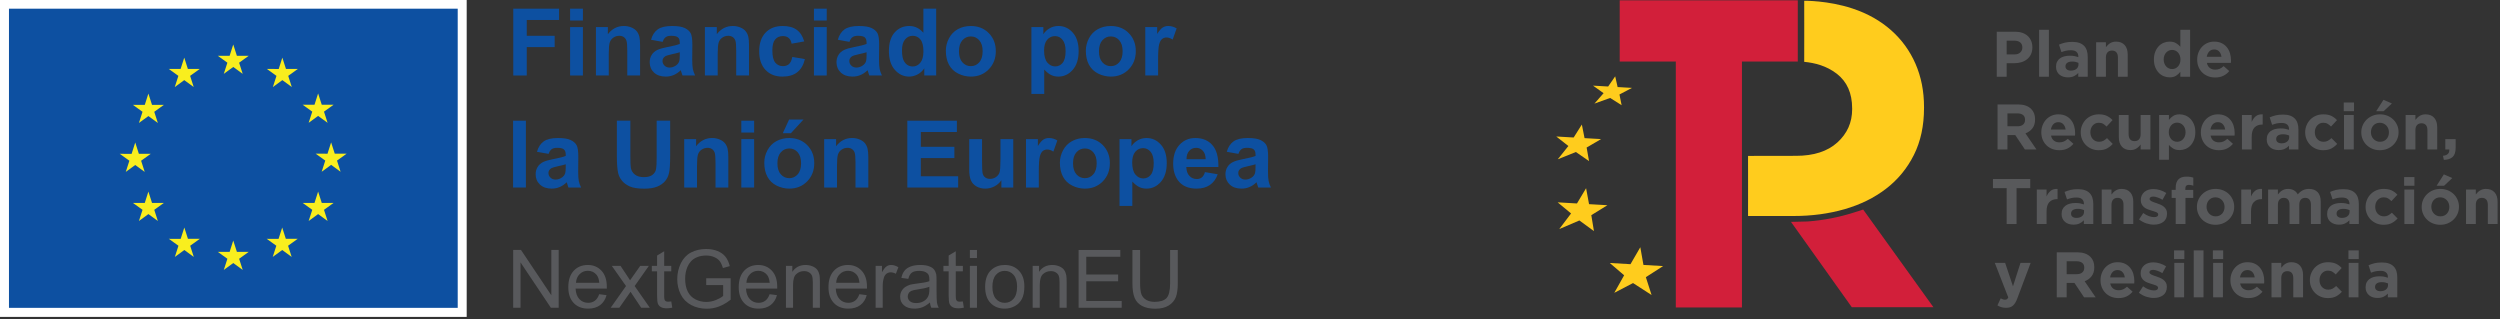 <?xml version="1.0" encoding="UTF-8" standalone="no"?>
<svg xmlns="http://www.w3.org/2000/svg" xmlns:xlink="http://www.w3.org/1999/xlink" xmlns:serif="http://www.serif.com/" width="100%" height="100%" viewBox="0 0 948 121" version="1.1" xml:space="preserve" style="fill-rule:evenodd;clip-rule:evenodd;stroke-linejoin:round;stroke-miterlimit:2;">
    <rect x="0" y="0" width="948" height="121" fill="#333333" stroke="none"/>
    <g transform="matrix(0.6,0,0,0.6,-9.628,-15.367)">
        <rect x="16.046" y="25.61" width="294.946" height="200.284" style="fill:white;fill-rule:nonzero;"></rect>
        <rect x="21.718" y="31.103" width="283.602" height="189.069" style="fill:rgb(13,80,161);fill-rule:nonzero;"></rect>
        <path d="M157.476,72.298L163.46,67.931L169.446,72.298L167.167,65.235L173.246,60.868L165.753,60.868L163.46,53.72L161.167,60.876L153.679,60.868L159.753,65.235L157.476,72.298Z" style="fill:rgb(249,238,30);fill-rule:nonzero;"></path>
        <path d="M126.507,80.618L132.491,76.251L138.472,80.618L136.198,73.555L142.273,69.188L134.78,69.188L132.488,62.032L130.195,69.196L122.706,69.188L128.78,73.555L126.507,80.618Z" style="fill:rgb(249,238,30);fill-rule:nonzero;"></path>
        <path d="M109.831,84.743L107.538,91.907L100.05,91.899L106.124,96.266L103.847,103.329L109.831,98.962L115.815,103.329L113.538,96.266L119.612,91.899L112.124,91.899L109.831,84.743Z" style="fill:rgb(249,238,30);fill-rule:nonzero;"></path>
        <path d="M101.519,129.893L107.5,134.258L105.226,127.197L111.3,122.829L103.812,122.829L101.519,115.673L99.226,122.845L91.734,122.829L97.812,127.197L95.535,134.258L101.519,129.893Z" style="fill:rgb(249,238,30);fill-rule:nonzero;"></path>
        <path d="M112.124,153.852L109.831,146.696L107.538,153.86L100.05,153.852L106.124,158.218L103.847,165.282L109.831,160.907L115.815,165.282L113.538,158.218L119.612,153.852L112.124,153.852Z" style="fill:rgb(249,238,30);fill-rule:nonzero;"></path>
        <path d="M134.827,176.554L132.534,169.407L130.244,176.563L122.753,176.554L128.826,180.921L126.554,187.985L132.538,183.618L138.518,187.985L136.245,180.921L142.319,176.554L134.827,176.554Z" style="fill:rgb(249,238,30);fill-rule:nonzero;"></path>
        <path d="M165.757,184.782L163.464,177.626L161.175,184.79L153.683,184.782L159.757,189.149L157.484,196.212L163.468,191.844L169.449,196.212L167.171,189.149L173.249,184.782L165.757,184.782Z" style="fill:rgb(249,238,30);fill-rule:nonzero;"></path>
        <path d="M196.687,176.554L194.398,169.407L192.101,176.563L184.618,176.554L190.687,180.921L188.414,187.985L194.398,183.618L200.382,187.985L198.101,180.921L204.179,176.554L196.687,176.554Z" style="fill:rgb(249,238,30);fill-rule:nonzero;"></path>
        <path d="M219.398,153.852L217.101,146.696L214.804,153.86L207.321,153.852L213.398,158.218L211.118,165.282L217.101,160.907L223.085,165.282L220.804,158.218L226.882,153.852L219.398,153.852Z" style="fill:rgb(249,238,30);fill-rule:nonzero;"></path>
        <path d="M235.11,122.743L227.618,122.743L225.321,115.587L223.032,122.751L215.539,122.743L221.618,127.11L219.343,134.172L225.321,129.798L231.304,134.172L229.032,127.11L235.11,122.743Z" style="fill:rgb(249,238,30);fill-rule:nonzero;"></path>
        <path d="M211.117,103.234L217.1,98.868L223.085,103.234L220.804,96.172L226.882,91.813L219.397,91.813L217.1,84.657L214.804,91.821L207.32,91.813L213.397,96.172L211.117,103.234Z" style="fill:rgb(249,238,30);fill-rule:nonzero;"></path>
        <path d="M194.485,62.04L192.196,69.204L184.703,69.188L190.773,73.563L188.5,80.626L194.493,76.251L200.468,80.626L198.196,73.563L204.273,69.188L196.773,69.188L194.485,62.04Z" style="fill:rgb(249,238,30);fill-rule:nonzero;"></path>
        <path d="M340.429,73.326L340.429,31.093L369.382,31.093L369.382,38.237L348.956,38.237L348.956,48.234L366.587,48.234L366.587,55.378L348.956,55.378L348.956,73.326L340.429,73.326Z" style="fill:rgb(13,80,161);fill-rule:nonzero;"></path>
        <path d="M376.353,73.326L376.353,42.732L384.449,42.732L384.449,73.326L376.353,73.326ZM376.353,38.583L376.353,31.093L384.449,31.093L384.449,38.583L376.353,38.583Z" style="fill:rgb(13,80,161);fill-rule:nonzero;"></path>
        <path d="M420.576,73.326L412.48,73.326L412.48,57.712C412.48,54.409 412.307,52.272 411.961,51.302C411.616,50.333 411.054,49.579 410.276,49.041C409.498,48.503 408.562,48.234 407.467,48.234C406.065,48.234 404.807,48.618 403.693,49.386C402.579,50.155 401.816,51.172 401.403,52.44C400.99,53.708 400.784,56.051 400.784,59.469L400.784,73.326L392.689,73.326L392.689,42.732L400.207,42.732L400.207,47.226C402.876,43.769 406.238,42.04 410.29,42.04C412.076,42.04 413.708,42.362 415.188,43.005C416.666,43.649 417.785,44.47 418.544,45.468C419.302,46.467 419.83,47.6 420.128,48.868C420.426,50.135 420.576,51.95 420.576,54.313L420.576,73.326Z" style="fill:rgb(13,80,161);fill-rule:nonzero;"></path>
        <path d="M445.667,58.634C444.63,58.98 442.988,59.393 440.741,59.873C438.493,60.353 437.025,60.823 436.333,61.284C435.277,62.033 434.748,62.984 434.748,64.136C434.748,65.27 435.17,66.249 436.016,67.075C436.861,67.901 437.936,68.314 439.242,68.314C440.701,68.314 442.095,67.834 443.419,66.873C444.4,66.144 445.042,65.251 445.35,64.194C445.561,63.503 445.667,62.187 445.667,60.247L445.667,58.634ZM434.835,52.065L427.489,50.74C428.314,47.783 429.736,45.593 431.752,44.172C433.769,42.751 436.765,42.04 440.741,42.04C444.351,42.04 447.039,42.468 448.807,43.322C450.574,44.177 451.818,45.262 452.537,46.577C453.258,47.893 453.618,50.308 453.618,53.823L453.532,63.272C453.532,65.961 453.661,67.944 453.92,69.221C454.18,70.499 454.664,71.867 455.375,73.326L447.367,73.326C447.155,72.789 446.896,71.992 446.589,70.935C446.454,70.455 446.359,70.138 446.3,69.984C444.917,71.329 443.439,72.337 441.865,73.009C440.289,73.681 438.609,74.018 436.823,74.018C433.672,74.018 431.191,73.163 429.375,71.454C427.561,69.745 426.654,67.584 426.654,64.972C426.654,63.243 427.066,61.702 427.892,60.348C428.717,58.994 429.874,57.957 431.364,57.236C432.852,56.517 434.997,55.888 437.802,55.35C441.585,54.639 444.207,53.977 445.667,53.362L445.667,52.555C445.667,51 445.283,49.891 444.515,49.228C443.746,48.565 442.296,48.234 440.164,48.234C438.724,48.234 437.601,48.518 436.794,49.084C435.988,49.65 435.334,50.645 434.835,52.065Z" style="fill:rgb(13,80,161);fill-rule:nonzero;"></path>
        <path d="M489.428,73.326L481.332,73.326L481.332,57.712C481.332,54.409 481.159,52.272 480.814,51.302C480.468,50.333 479.907,49.579 479.128,49.041C478.351,48.503 477.414,48.234 476.32,48.234C474.917,48.234 473.659,48.618 472.545,49.386C471.432,50.155 470.668,51.172 470.255,52.44C469.842,53.708 469.636,56.051 469.636,59.469L469.636,73.326L461.541,73.326L461.541,42.732L469.06,42.732L469.06,47.226C471.729,43.769 475.09,42.04 479.143,42.04C480.929,42.04 482.561,42.362 484.04,43.005C485.519,43.649 486.638,44.47 487.397,45.468C488.155,46.467 488.683,47.6 488.981,48.868C489.279,50.135 489.428,51.95 489.428,54.313L489.428,73.326Z" style="fill:rgb(13,80,161);fill-rule:nonzero;"></path>
        <path d="M524.316,51.777L516.335,53.218C516.065,51.624 515.456,50.423 514.505,49.617C513.555,48.81 512.32,48.407 510.804,48.407C508.787,48.407 507.179,49.103 505.979,50.495C504.778,51.888 504.178,54.217 504.178,57.482C504.178,61.111 504.787,63.675 506.007,65.173C507.227,66.671 508.864,67.42 510.919,67.42C512.455,67.42 513.714,66.984 514.693,66.109C515.672,65.236 516.365,63.733 516.767,61.601L524.718,62.955C523.893,66.605 522.307,69.36 519.965,71.223C517.62,73.086 514.482,74.018 510.544,74.018C506.07,74.018 502.502,72.606 499.842,69.783C497.182,66.96 495.853,63.051 495.853,58.058C495.853,53.007 497.187,49.074 499.857,46.261C502.526,43.447 506.137,42.04 510.689,42.04C514.414,42.04 517.377,42.842 519.576,44.445C521.775,46.049 523.354,48.493 524.316,51.777Z" style="fill:rgb(13,80,161);fill-rule:nonzero;"></path>
        <path d="M530.451,73.326L530.451,42.732L538.546,42.732L538.546,73.326L530.451,73.326ZM530.451,38.583L530.451,31.093L538.546,31.093L538.546,38.583L530.451,38.583Z" style="fill:rgb(13,80,161);fill-rule:nonzero;"></path>
        <path d="M563.726,58.634C562.689,58.98 561.046,59.393 558.799,59.873C556.552,60.353 555.083,60.823 554.392,61.284C553.335,62.033 552.807,62.984 552.807,64.136C552.807,65.27 553.229,66.249 554.075,67.075C554.919,67.901 555.994,68.314 557.301,68.314C558.76,68.314 560.154,67.834 561.478,66.873C562.458,66.144 563.101,65.251 563.409,64.194C563.619,63.503 563.726,62.187 563.726,60.247L563.726,58.634ZM552.894,52.065L545.547,50.74C546.372,47.783 547.794,45.593 549.811,44.172C551.827,42.751 554.824,42.04 558.799,42.04C562.409,42.04 565.098,42.468 566.866,43.322C568.632,44.177 569.876,45.262 570.596,46.577C571.317,47.893 571.677,50.308 571.677,53.823L571.59,63.272C571.59,65.961 571.72,67.944 571.979,69.221C572.239,70.499 572.723,71.867 573.434,73.326L565.425,73.326C565.213,72.789 564.954,71.992 564.648,70.935C564.513,70.455 564.417,70.138 564.359,69.984C562.976,71.329 561.497,72.337 559.923,73.009C558.348,73.681 556.667,74.018 554.881,74.018C551.731,74.018 549.249,73.163 547.434,71.454C545.619,69.745 544.712,67.584 544.712,64.972C544.712,63.243 545.124,61.702 545.951,60.348C546.776,58.994 547.933,57.957 549.422,57.236C550.91,56.517 553.056,55.888 555.861,55.35C559.644,54.639 562.266,53.977 563.726,53.362L563.726,52.555C563.726,51 563.341,49.891 562.574,49.228C561.805,48.565 560.355,48.234 558.223,48.234C556.783,48.234 555.659,48.518 554.853,49.084C554.046,49.65 553.393,50.645 552.894,52.065Z" style="fill:rgb(13,80,161);fill-rule:nonzero;"></path>
        <path d="M586.109,57.366C586.109,60.631 586.56,62.994 587.463,64.453C588.769,66.566 590.593,67.622 592.937,67.622C594.799,67.622 596.384,66.83 597.691,65.245C598.996,63.661 599.65,61.294 599.65,58.144C599.65,54.629 599.015,52.099 597.747,50.553C596.48,49.007 594.857,48.234 592.879,48.234C590.958,48.234 589.35,48.997 588.054,50.524C586.757,52.051 586.109,54.332 586.109,57.366ZM607.716,73.326L600.197,73.326L600.197,68.832C598.948,70.58 597.474,71.881 595.775,72.735C594.075,73.59 592.361,74.018 590.632,74.018C587.117,74.018 584.107,72.602 581.601,69.769C579.094,66.936 577.841,62.984 577.841,57.914C577.841,52.728 579.061,48.786 581.499,46.088C583.939,43.39 587.021,42.04 590.747,42.04C594.165,42.04 597.123,43.461 599.62,46.304L599.62,31.093L607.716,31.093L607.716,73.326Z" style="fill:rgb(13,80,161);fill-rule:nonzero;"></path>
        <path d="M622.119,58.029C622.119,61.064 622.839,63.387 624.281,65.001C625.72,66.614 627.496,67.42 629.61,67.42C631.722,67.42 633.493,66.614 634.925,65.001C636.356,63.387 637.072,61.045 637.072,57.971C637.072,54.975 636.356,52.67 634.925,51.057C633.493,49.444 631.722,48.637 629.61,48.637C627.496,48.637 625.72,49.444 624.281,51.057C622.839,52.67 622.119,54.995 622.119,58.029ZM613.823,57.597C613.823,54.908 614.486,52.306 615.81,49.79C617.136,47.274 619.013,45.353 621.443,44.028C623.871,42.703 626.585,42.04 629.581,42.04C634.209,42.04 638.002,43.543 640.96,46.549C643.917,49.555 645.397,53.353 645.397,57.942C645.397,62.571 643.904,66.408 640.917,69.451C637.93,72.496 634.171,74.018 629.638,74.018C626.834,74.018 624.159,73.384 621.616,72.116C619.071,70.849 617.136,68.99 615.81,66.542C614.486,64.093 613.823,61.111 613.823,57.597Z" style="fill:rgb(13,80,161);fill-rule:nonzero;"></path>
        <path d="M675.906,57.51C675.906,60.948 676.586,63.488 677.951,65.13C679.314,66.773 680.976,67.593 682.935,67.593C684.817,67.593 686.381,66.84 687.63,65.332C688.878,63.824 689.503,61.352 689.503,57.914C689.503,54.707 688.859,52.325 687.573,50.769C686.285,49.213 684.692,48.436 682.79,48.436C680.812,48.436 679.17,49.199 677.865,50.726C676.558,52.253 675.906,54.514 675.906,57.51ZM667.896,42.732L675.445,42.732L675.445,47.226C676.423,45.69 677.749,44.441 679.419,43.481C681.091,42.521 682.944,42.04 684.98,42.04C688.533,42.04 691.548,43.433 694.026,46.217C696.503,49.003 697.742,52.882 697.742,57.856C697.742,62.965 696.493,66.936 693.997,69.769C691.5,72.602 688.475,74.018 684.922,74.018C683.232,74.018 681.701,73.681 680.327,73.009C678.953,72.337 677.508,71.185 675.992,69.552L675.992,84.965L667.896,84.965L667.896,42.732Z" style="fill:rgb(13,80,161);fill-rule:nonzero;"></path>
        <path d="M710.591,58.029C710.591,61.064 711.311,63.387 712.752,65.001C714.192,66.614 715.968,67.42 718.081,67.42C720.194,67.42 721.965,66.614 723.397,65.001C724.827,63.387 725.543,61.045 725.543,57.971C725.543,54.975 724.827,52.67 723.397,51.057C721.965,49.444 720.194,48.637 718.081,48.637C715.968,48.637 714.192,49.444 712.752,51.057C711.311,52.67 710.591,54.995 710.591,58.029ZM702.294,57.597C702.294,54.908 702.957,52.306 704.282,49.79C705.608,47.274 707.485,45.353 709.914,44.028C712.343,42.703 715.057,42.04 718.053,42.04C722.681,42.04 726.474,43.543 729.432,46.549C732.389,49.555 733.868,53.353 733.868,57.942C733.868,62.571 732.375,66.408 729.389,69.451C726.402,72.496 722.643,74.018 718.11,74.018C715.306,74.018 712.631,73.384 710.087,72.116C707.542,70.849 705.608,68.99 704.282,66.542C702.957,64.093 702.294,61.111 702.294,57.597Z" style="fill:rgb(13,80,161);fill-rule:nonzero;"></path>
        <path d="M747.956,73.326L739.861,73.326L739.861,42.732L747.38,42.732L747.38,47.082C748.666,45.027 749.824,43.673 750.852,43.02C751.879,42.367 753.045,42.04 754.352,42.04C756.196,42.04 757.972,42.549 759.681,43.567L757.175,50.625C755.811,49.742 754.543,49.3 753.372,49.3C752.239,49.3 751.279,49.612 750.492,50.236C749.703,50.86 749.084,51.989 748.633,53.621C748.182,55.254 747.956,58.672 747.956,63.877L747.956,73.326Z" style="fill:rgb(13,80,161);fill-rule:nonzero;"></path>
        <rect x="340.314" y="101.892" width="8.095" height="42.234" style="fill:rgb(13,80,161);fill-rule:nonzero;"></rect>
        <path d="M373.589,129.433C372.552,129.779 370.909,130.192 368.662,130.671C366.415,131.152 364.947,131.623 364.255,132.084C363.199,132.833 362.67,133.783 362.67,134.935C362.67,136.069 363.092,137.048 363.938,137.874C364.783,138.7 365.858,139.113 367.164,139.113C368.623,139.113 370.017,138.632 371.341,137.672C372.322,136.943 372.964,136.049 373.272,134.993C373.483,134.301 373.589,132.986 373.589,131.046L373.589,129.433ZM362.757,122.865L355.41,121.54C356.236,118.582 357.658,116.393 359.674,114.971C361.691,113.55 364.687,112.839 368.662,112.839C372.273,112.839 374.961,113.267 376.729,114.122C378.495,114.976 379.74,116.062 380.459,117.377C381.18,118.692 381.54,121.108 381.54,124.622L381.453,134.071C381.453,136.76 381.583,138.743 381.842,140.02C382.102,141.297 382.586,142.666 383.297,144.126L375.288,144.126C375.076,143.588 374.818,142.791 374.511,141.734C374.376,141.254 374.281,140.937 374.222,140.784C372.839,142.129 371.361,143.136 369.786,143.808C368.211,144.48 366.531,144.817 364.744,144.817C361.594,144.817 359.113,143.963 357.297,142.253C355.483,140.544 354.576,138.383 354.576,135.771C354.576,134.043 354.988,132.502 355.814,131.147C356.639,129.794 357.796,128.757 359.285,128.036C360.774,127.316 362.919,126.687 365.724,126.149C369.507,125.439 372.129,124.776 373.589,124.161L373.589,123.355C373.589,121.799 373.204,120.69 372.437,120.027C371.668,119.365 370.218,119.033 368.086,119.033C366.646,119.033 365.523,119.317 364.716,119.883C363.909,120.45 363.256,121.444 362.757,122.865Z" style="fill:rgb(13,80,161);fill-rule:nonzero;"></path>
        <path d="M405.911,101.892L414.439,101.892L414.439,124.766C414.439,128.396 414.544,130.749 414.756,131.824C415.12,133.552 415.99,134.94 417.364,135.987C418.737,137.034 420.614,137.557 422.995,137.557C425.415,137.557 427.24,137.063 428.469,136.074C429.698,135.085 430.438,133.87 430.687,132.429C430.937,130.989 431.062,128.598 431.062,125.256L431.062,101.892L439.589,101.892L439.589,124.075C439.589,129.145 439.359,132.727 438.898,134.82C438.437,136.914 437.587,138.68 436.348,140.121C435.11,141.561 433.452,142.71 431.378,143.564C429.304,144.418 426.597,144.845 423.255,144.845C419.222,144.845 416.162,144.379 414.079,143.449C411.995,142.517 410.349,141.307 409.138,139.819C407.929,138.331 407.131,136.77 406.747,135.137C406.19,132.717 405.911,129.145 405.911,124.421L405.911,101.892Z" style="fill:rgb(13,80,161);fill-rule:nonzero;"></path>
        <path d="M476.349,144.126L468.253,144.126L468.253,128.511C468.253,125.208 468.08,123.071 467.735,122.101C467.389,121.132 466.827,120.378 466.049,119.84C465.272,119.302 464.335,119.033 463.241,119.033C461.838,119.033 460.58,119.418 459.466,120.186C458.353,120.954 457.589,121.972 457.176,123.239C456.763,124.507 456.557,126.85 456.557,130.268L456.557,144.126L448.462,144.126L448.462,113.531L455.981,113.531L455.981,118.025C458.65,114.568 462.011,112.839 466.064,112.839C467.85,112.839 469.482,113.161 470.961,113.804C472.44,114.448 473.559,115.269 474.318,116.268C475.076,117.267 475.604,118.4 475.902,119.667C476.2,120.935 476.349,122.75 476.349,125.112L476.349,144.126Z" style="fill:rgb(13,80,161);fill-rule:nonzero;"></path>
        <path d="M484.558,144.126L484.558,113.531L492.654,113.531L492.654,144.126L484.558,144.126ZM484.558,109.382L484.558,101.892L492.654,101.892L492.654,109.382L484.558,109.382Z" style="fill:rgb(13,80,161);fill-rule:nonzero;"></path>
        <path d="M510.775,109.786L514.75,101.172L523.826,101.172L515.903,109.786L510.775,109.786ZM507.375,128.828C507.375,131.863 508.095,134.186 509.536,135.799C510.976,137.413 512.752,138.219 514.866,138.219C516.978,138.219 518.749,137.413 520.181,135.799C521.612,134.186 522.327,131.843 522.327,128.772C522.327,125.775 521.612,123.47 520.181,121.857C518.749,120.243 516.978,119.437 514.866,119.437C512.752,119.437 510.976,120.243 509.536,121.857C508.095,123.47 507.375,125.794 507.375,128.828ZM499.078,128.396C499.078,125.708 499.742,123.105 501.066,120.589C502.392,118.073 504.269,116.152 506.699,114.827C509.127,113.502 511.841,112.839 514.836,112.839C519.465,112.839 523.258,114.342 526.216,117.348C529.173,120.354 530.653,124.152 530.653,128.742C530.653,133.371 529.159,137.207 526.173,140.251C523.185,143.295 519.427,144.817 514.893,144.817C512.09,144.817 509.415,144.183 506.871,142.916C504.326,141.648 502.392,139.79 501.066,137.341C499.742,134.892 499.078,131.911 499.078,128.396Z" style="fill:rgb(13,80,161);fill-rule:nonzero;"></path>
        <path d="M564.82,144.126L556.724,144.126L556.724,128.511C556.724,125.208 556.551,123.071 556.205,122.101C555.86,121.132 555.298,120.378 554.52,119.84C553.742,119.302 552.806,119.033 551.711,119.033C550.309,119.033 549.051,119.418 547.937,120.186C546.824,120.954 546.06,121.972 545.647,123.239C545.234,124.507 545.028,126.85 545.028,130.268L545.028,144.126L536.933,144.126L536.933,113.531L544.451,113.531L544.451,118.025C547.12,114.568 550.482,112.839 554.534,112.839C556.321,112.839 557.952,113.161 559.432,113.804C560.91,114.448 562.03,115.269 562.788,116.268C563.546,117.267 564.075,118.4 564.372,119.667C564.67,120.935 564.82,122.75 564.82,125.112L564.82,144.126Z" style="fill:rgb(13,80,161);fill-rule:nonzero;"></path>
        <path d="M589.48,144.126L589.48,101.892L620.794,101.892L620.794,109.037L598.007,109.037L598.007,118.4L619.21,118.4L619.21,125.515L598.007,125.515L598.007,137.009L621.601,137.009L621.601,144.126L589.48,144.126Z" style="fill:rgb(13,80,161);fill-rule:nonzero;"></path>
        <path d="M648.912,144.126L648.912,139.545C647.798,141.177 646.334,142.464 644.519,143.405C642.704,144.346 640.788,144.817 638.772,144.817C636.716,144.817 634.872,144.365 633.241,143.463C631.608,142.56 630.427,141.293 629.697,139.66C628.967,138.028 628.603,135.771 628.603,132.89L628.603,113.531L636.698,113.531L636.698,127.589C636.698,131.891 636.846,134.528 637.144,135.498C637.442,136.467 637.984,137.236 638.772,137.802C639.559,138.369 640.558,138.652 641.768,138.652C643.151,138.652 644.39,138.273 645.484,137.514C646.579,136.755 647.327,135.814 647.732,134.691C648.134,133.567 648.336,130.816 648.336,126.437L648.336,113.531L656.431,113.531L656.431,144.126L648.912,144.126Z" style="fill:rgb(13,80,161);fill-rule:nonzero;"></path>
        <path d="M672.564,144.126L664.468,144.126L664.468,113.531L671.988,113.531L671.988,117.881C673.274,115.826 674.431,114.472 675.459,113.819C676.487,113.166 677.653,112.839 678.959,112.839C680.803,112.839 682.579,113.349 684.288,114.366L681.783,121.424C680.418,120.541 679.151,120.099 677.98,120.099C676.846,120.099 675.886,120.412 675.099,121.036C674.311,121.66 673.692,122.788 673.241,124.421C672.789,126.053 672.564,129.472 672.564,134.676L672.564,144.126Z" style="fill:rgb(13,80,161);fill-rule:nonzero;"></path>
        <path d="M694.2,128.828C694.2,131.863 694.919,134.186 696.361,135.799C697.8,137.413 699.576,138.219 701.69,138.219C703.802,138.219 705.574,137.413 707.005,135.799C708.436,134.186 709.152,131.843 709.152,128.772C709.152,125.775 708.436,123.47 707.005,121.857C705.574,120.243 703.802,119.437 701.69,119.437C699.576,119.437 697.8,120.243 696.361,121.857C694.919,123.47 694.2,125.794 694.2,128.828ZM685.903,128.396C685.903,125.708 686.566,123.105 687.89,120.589C689.216,118.073 691.093,116.152 693.523,114.827C695.951,113.502 698.665,112.839 701.661,112.839C706.289,112.839 710.082,114.342 713.04,117.348C715.997,120.354 717.477,124.152 717.477,128.742C717.477,133.371 715.984,137.207 712.997,140.251C710.01,143.295 706.251,144.817 701.718,144.817C698.914,144.817 696.24,144.183 693.696,142.916C691.151,141.648 689.216,139.79 687.89,137.341C686.566,134.892 685.903,131.911 685.903,128.396Z" style="fill:rgb(13,80,161);fill-rule:nonzero;"></path>
        <path d="M731.593,128.31C731.593,131.748 732.274,134.288 733.638,135.929C735.001,137.572 736.663,138.392 738.622,138.392C740.504,138.392 742.069,137.639 743.318,136.131C744.566,134.624 745.191,132.151 745.191,128.714C745.191,125.506 744.546,123.124 743.26,121.568C741.973,120.013 740.379,119.235 738.478,119.235C736.499,119.235 734.858,119.999 733.552,121.525C732.245,123.052 731.593,125.314 731.593,128.31ZM723.583,113.531L731.132,113.531L731.132,118.025C732.111,116.489 733.437,115.24 735.107,114.28C736.779,113.32 738.631,112.839 740.667,112.839C744.22,112.839 747.236,114.232 749.713,117.017C752.191,119.802 753.429,123.681 753.429,128.655C753.429,133.764 752.181,137.735 749.685,140.568C747.188,143.401 744.162,144.817 740.61,144.817C738.919,144.817 737.388,144.48 736.015,143.808C734.641,143.136 733.196,141.984 731.679,140.351L731.679,155.764L723.583,155.764L723.583,113.531Z" style="fill:rgb(13,80,161);fill-rule:nonzero;"></path>
        <path d="M778.032,126.207C777.974,123.864 777.368,122.083 776.216,120.863C775.064,119.643 773.662,119.033 772.011,119.033C770.243,119.033 768.784,119.677 767.632,120.963C766.48,122.251 765.912,123.998 765.932,126.207L778.032,126.207ZM777.571,134.388L785.637,135.742C784.6,138.7 782.962,140.952 780.725,142.498C778.488,144.044 775.688,144.817 772.327,144.817C767.007,144.817 763.07,143.079 760.516,139.602C758.499,136.818 757.492,133.303 757.492,129.059C757.492,123.988 758.816,120.018 761.466,117.146C764.117,114.275 767.468,112.839 771.521,112.839C776.073,112.839 779.663,114.342 782.295,117.348C784.926,120.354 786.185,124.959 786.07,131.162L765.788,131.162C765.845,133.562 766.498,135.43 767.747,136.765C768.995,138.1 770.551,138.767 772.413,138.767C773.681,138.767 774.747,138.421 775.612,137.73C776.476,137.039 777.128,135.924 777.571,134.388Z" style="fill:rgb(13,80,161);fill-rule:nonzero;"></path>
        <path d="M809.549,129.433C808.512,129.779 806.869,130.192 804.622,130.671C802.375,131.152 800.907,131.623 800.215,132.084C799.159,132.833 798.63,133.783 798.63,134.935C798.63,136.069 799.052,137.048 799.898,137.874C800.742,138.7 801.818,139.113 803.124,139.113C804.583,139.113 805.977,138.632 807.301,137.672C808.282,136.943 808.924,136.049 809.232,134.993C809.443,134.301 809.549,132.986 809.549,131.046L809.549,129.433ZM798.717,122.865L791.37,121.54C792.196,118.582 793.617,116.393 795.634,114.971C797.651,113.55 800.647,112.839 804.622,112.839C808.233,112.839 810.921,113.267 812.689,114.122C814.455,114.976 815.7,116.062 816.419,117.377C817.14,118.692 817.5,121.108 817.5,124.622L817.413,134.071C817.413,136.76 817.543,138.743 817.802,140.02C818.062,141.297 818.546,142.666 819.257,144.126L811.248,144.126C811.036,143.588 810.778,142.791 810.471,141.734C810.336,141.254 810.241,140.937 810.182,140.784C808.799,142.129 807.321,143.136 805.746,143.808C804.171,144.48 802.491,144.817 800.704,144.817C797.554,144.817 795.073,143.963 793.257,142.253C791.443,140.544 790.535,138.383 790.535,135.771C790.535,134.043 790.948,132.502 791.774,131.147C792.599,129.794 793.756,128.757 795.245,128.036C796.734,127.316 798.879,126.687 801.684,126.149C805.467,125.439 808.089,124.776 809.549,124.161L809.549,123.355C809.549,121.799 809.164,120.69 808.397,120.027C807.628,119.365 806.178,119.033 804.046,119.033C802.606,119.033 801.483,119.317 800.676,119.883C799.869,120.45 799.216,121.444 798.717,122.865Z" style="fill:rgb(13,80,161);fill-rule:nonzero;"></path>
        <path d="M345.015,220.106L345.015,191.444L364.191,220.106L369.138,220.106L369.138,183.59L364.497,183.59L364.497,212.252L345.321,183.59L340.374,183.59L340.374,220.106L345.015,220.106Z" style="fill:rgb(88,89,92);fill-rule:nonzero;"></path>
        <path d="M391.995,215.67C390.822,216.537 389.445,216.996 387.813,216.996C385.569,216.996 383.733,216.231 382.254,214.701C380.775,213.12 379.959,210.927 379.806,208.02L399.543,208.02L399.543,206.847C399.543,202.461 398.421,199.095 396.177,196.698C393.933,194.301 391.077,193.077 387.558,193.077C383.886,193.077 380.928,194.301 378.633,196.749C376.338,199.197 375.216,202.665 375.216,207.102C375.216,211.386 376.338,214.701 378.633,217.098C380.877,219.495 383.937,220.668 387.813,220.668C390.873,220.668 393.372,219.903 395.361,218.424C397.299,216.945 398.676,214.854 399.39,212.151L394.749,211.539C394.086,213.426 393.168,214.803 391.995,215.67ZM382.407,198.84C383.784,197.463 385.518,196.749 387.558,196.749C389.853,196.749 391.689,197.616 393.117,199.35C394.035,200.472 394.596,202.104 394.8,204.348L380.061,204.348C380.214,202.053 380.979,200.217 382.407,198.84Z" style="fill:rgb(88,89,92);fill-rule:nonzero;"></path>
        <path d="M407.455,220.107L414.544,210.009L415.819,211.947L421.276,220.107L426.733,220.107L417.145,206.388L426.121,193.638L420.664,193.638L416.278,199.86C415.666,200.727 415.003,201.696 414.238,202.767C413.779,202.002 413.167,201.033 412.402,199.911L408.22,193.638L402.712,193.638L411.688,206.388L401.998,220.107L407.455,220.107Z" style="fill:rgb(88,89,92);fill-rule:nonzero;"></path>
        <path d="M438.361,216.282C437.698,216.282 437.188,216.18 436.831,215.976C436.474,215.721 436.219,215.466 436.066,215.058C435.913,214.701 435.811,213.885 435.811,212.61L435.811,197.106L440.299,197.106L440.299,193.638L435.811,193.638L435.811,184.407L431.323,187.11L431.323,193.638L428.008,193.638L428.008,197.106L431.323,197.106L431.323,212.355C431.323,215.058 431.527,216.792 431.884,217.659C432.241,218.475 432.853,219.189 433.771,219.699C434.638,220.209 435.913,220.464 437.545,220.464C438.514,220.464 439.636,220.311 440.911,220.056L440.299,216.129C439.483,216.231 438.82,216.282 438.361,216.282Z" style="fill:rgb(88,89,92);fill-rule:nonzero;"></path>
        <path d="M473.084,205.776L473.084,212.61C472.064,213.528 470.534,214.395 468.545,215.211C466.556,216.027 464.516,216.435 462.425,216.435C460.028,216.435 457.784,215.925 455.642,214.854C453.5,213.783 451.868,212.151 450.746,209.958C449.624,207.765 449.063,205.011 449.063,201.747C449.063,199.095 449.522,196.647 450.44,194.403C451.001,193.077 451.766,191.853 452.735,190.782C453.755,189.66 455.03,188.793 456.662,188.13C458.243,187.467 460.181,187.11 462.374,187.11C464.21,187.11 465.893,187.416 467.372,188.079C468.902,188.691 470.075,189.558 470.891,190.629C471.707,191.7 472.37,193.128 472.931,195.015L477.266,193.791C476.654,191.343 475.736,189.354 474.512,187.824C473.288,186.294 471.605,185.121 469.514,184.254C467.372,183.387 464.975,182.979 462.323,182.979C458.702,182.979 455.489,183.744 452.684,185.223C449.93,186.702 447.788,188.997 446.309,192.057C444.83,195.168 444.065,198.483 444.065,202.002C444.065,205.623 444.83,208.836 446.309,211.743C447.788,214.65 450.032,216.894 452.939,218.424C455.846,219.954 459.11,220.719 462.731,220.719C465.383,220.719 467.984,220.26 470.483,219.291C472.982,218.322 475.43,216.894 477.827,215.007L477.827,201.492L462.374,201.492L462.374,205.776L473.084,205.776Z" style="fill:rgb(88,89,92);fill-rule:nonzero;"></path>
        <path d="M499.697,215.67C498.524,216.537 497.147,216.996 495.515,216.996C493.271,216.996 491.435,216.231 489.956,214.701C488.477,213.12 487.661,210.927 487.508,208.02L507.245,208.02L507.245,206.847C507.245,202.461 506.123,199.095 503.879,196.698C501.635,194.301 498.779,193.077 495.26,193.077C491.588,193.077 488.63,194.301 486.335,196.749C484.04,199.197 482.918,202.665 482.918,207.102C482.918,211.386 484.04,214.701 486.335,217.098C488.579,219.495 491.639,220.668 495.515,220.668C498.575,220.668 501.074,219.903 503.063,218.424C505.001,216.945 506.378,214.854 507.092,212.151L502.451,211.539C501.788,213.426 500.87,214.803 499.697,215.67ZM490.109,198.84C491.486,197.463 493.22,196.749 495.26,196.749C497.555,196.749 499.391,197.616 500.819,199.35C501.737,200.472 502.298,202.104 502.502,204.348L487.763,204.348C487.916,202.053 488.681,200.217 490.109,198.84Z" style="fill:rgb(88,89,92);fill-rule:nonzero;"></path>
        <path d="M517.249,220.107L517.249,205.674C517.249,202.257 517.963,199.962 519.34,198.789C520.717,197.565 522.349,196.953 524.236,196.953C525.46,196.953 526.48,197.208 527.347,197.769C528.265,198.279 528.877,199.044 529.234,199.911C529.591,200.829 529.744,202.206 529.744,204.042L529.744,220.107L534.232,220.107L534.232,203.838C534.232,201.798 534.13,200.319 533.977,199.503C533.722,198.228 533.263,197.106 532.6,196.188C531.937,195.27 530.917,194.505 529.591,193.944C528.265,193.383 526.786,193.077 525.205,193.077C521.533,193.077 518.728,194.505 516.79,197.412L516.79,193.638L512.761,193.638L512.761,220.107L517.249,220.107Z" style="fill:rgb(88,89,92);fill-rule:nonzero;"></path>
        <path d="M556.424,215.67C555.251,216.537 553.874,216.996 552.242,216.996C549.998,216.996 548.162,216.231 546.683,214.701C545.204,213.12 544.388,210.927 544.235,208.02L563.972,208.02L563.972,206.847C563.972,202.461 562.85,199.095 560.606,196.698C558.362,194.301 555.506,193.077 551.987,193.077C548.315,193.077 545.357,194.301 543.062,196.749C540.767,199.197 539.645,202.665 539.645,207.102C539.645,211.386 540.767,214.701 543.062,217.098C545.306,219.495 548.366,220.668 552.242,220.668C555.302,220.668 557.801,219.903 559.79,218.424C561.728,216.945 563.105,214.854 563.819,212.151L559.178,211.539C558.515,213.426 557.597,214.803 556.424,215.67ZM546.836,198.84C548.213,197.463 549.947,196.749 551.987,196.749C554.282,196.749 556.118,197.616 557.546,199.35C558.464,200.472 559.025,202.104 559.229,204.348L544.49,204.348C544.643,202.053 545.408,200.217 546.836,198.84Z" style="fill:rgb(88,89,92);fill-rule:nonzero;"></path>
        <path d="M573.925,220.107L573.925,206.286C573.925,204.399 574.18,202.665 574.69,201.033C574.996,200.013 575.557,199.197 576.322,198.585C577.087,198.024 578.005,197.718 578.974,197.718C580.045,197.718 581.116,198.024 582.238,198.636L583.819,194.505C582.238,193.536 580.708,193.077 579.229,193.077C578.158,193.077 577.189,193.383 576.322,193.995C575.455,194.556 574.486,195.831 573.466,197.667L573.466,193.638L569.437,193.638L569.437,220.107L573.925,220.107Z" style="fill:rgb(88,89,92);fill-rule:nonzero;"></path>
        <path d="M604.628,220.107L609.32,220.107C608.759,219.087 608.402,218.016 608.198,216.894C608.045,215.823 607.943,213.171 607.943,209.04L607.943,203.073C607.943,201.084 607.892,199.707 607.739,198.942C607.433,197.718 606.974,196.698 606.311,195.882C605.648,195.066 604.628,194.403 603.2,193.893C601.772,193.332 599.936,193.077 597.692,193.077C595.397,193.077 593.408,193.383 591.674,193.995C589.94,194.658 588.614,195.525 587.696,196.698C586.778,197.82 586.115,199.35 585.707,201.237L590.093,201.849C590.552,199.962 591.317,198.636 592.337,197.922C593.357,197.157 594.887,196.8 597.029,196.8C599.273,196.8 601.007,197.31 602.129,198.33C602.996,199.044 603.404,200.319 603.404,202.155L603.404,203.328C601.67,203.94 599.018,204.45 595.346,204.858C593.612,205.062 592.286,205.317 591.368,205.521C590.195,205.878 589.124,206.337 588.155,207C587.186,207.663 586.421,208.53 585.809,209.601C585.248,210.621 584.942,211.845 584.942,213.12C584.942,215.313 585.707,217.149 587.288,218.526C588.869,219.954 591.113,220.668 594.02,220.668C595.754,220.668 597.437,220.362 598.967,219.801C600.497,219.189 602.078,218.22 603.761,216.792C603.914,218.067 604.169,219.138 604.628,220.107ZM603.404,208.479C603.404,210.468 603.149,211.947 602.639,212.916C602.027,214.242 601.058,215.262 599.681,216.027C598.355,216.792 596.825,217.149 595.091,217.149C593.306,217.149 591.98,216.741 591.113,215.976C590.195,215.16 589.736,214.191 589.736,212.967C589.736,212.202 589.94,211.488 590.348,210.876C590.756,210.213 591.368,209.754 592.133,209.397C592.898,209.091 594.224,208.785 596.06,208.53C599.324,208.071 601.772,207.51 603.404,206.847L603.404,208.479Z" style="fill:rgb(88,89,92);fill-rule:nonzero;"></path>
        <path d="M622.638,216.282C621.975,216.282 621.465,216.18 621.108,215.976C620.751,215.721 620.496,215.466 620.343,215.058C620.19,214.701 620.088,213.885 620.088,212.61L620.088,197.106L624.576,197.106L624.576,193.638L620.088,193.638L620.088,184.407L615.6,187.11L615.6,193.638L612.285,193.638L612.285,197.106L615.6,197.106L615.6,212.355C615.6,215.058 615.804,216.792 616.161,217.659C616.518,218.475 617.13,219.189 618.048,219.699C618.915,220.209 620.19,220.464 621.822,220.464C622.791,220.464 623.913,220.311 625.188,220.056L624.576,216.129C623.76,216.231 623.097,216.282 622.638,216.282Z" style="fill:rgb(88,89,92);fill-rule:nonzero;"></path>
        <path d="M633.493,188.691L633.493,183.591L629.005,183.591L629.005,188.691L633.493,188.691ZM633.493,220.107L633.493,193.638L629.005,193.638L629.005,220.107L633.493,220.107Z" style="fill:rgb(88,89,92);fill-rule:nonzero;"></path>
        <path d="M642.07,217.098C644.365,219.495 647.374,220.668 651.046,220.668C653.392,220.668 655.483,220.107 657.472,219.036C659.41,217.965 660.889,216.486 661.909,214.497C662.929,212.559 663.439,209.907 663.439,206.49C663.439,202.308 662.266,199.044 659.971,196.647C657.676,194.25 654.718,193.077 651.046,193.077C647.782,193.077 645.028,194.046 642.733,196.035C640.03,198.381 638.653,202.002 638.653,206.847C638.653,211.335 639.775,214.752 642.07,217.098ZM645.487,199.299C646.966,197.616 648.802,196.8 651.046,196.8C653.29,196.8 655.126,197.616 656.605,199.299C658.084,200.982 658.849,203.481 658.849,206.745C658.849,210.213 658.084,212.763 656.605,214.446C655.126,216.129 653.29,216.996 651.046,216.996C648.802,216.996 646.966,216.18 645.487,214.497C644.008,212.814 643.243,210.264 643.243,206.898C643.243,203.532 644.008,200.982 645.487,199.299Z" style="fill:rgb(88,89,92);fill-rule:nonzero;"></path>
        <path d="M673.187,220.107L673.187,205.674C673.187,202.257 673.901,199.962 675.278,198.789C676.655,197.565 678.287,196.953 680.174,196.953C681.398,196.953 682.418,197.208 683.285,197.769C684.203,198.279 684.815,199.044 685.172,199.911C685.529,200.829 685.682,202.206 685.682,204.042L685.682,220.107L690.17,220.107L690.17,203.838C690.17,201.798 690.068,200.319 689.915,199.503C689.66,198.228 689.201,197.106 688.538,196.188C687.875,195.27 686.855,194.505 685.529,193.944C684.203,193.383 682.724,193.077 681.143,193.077C677.471,193.077 674.666,194.505 672.728,197.412L672.728,193.638L668.699,193.638L668.699,220.107L673.187,220.107Z" style="fill:rgb(88,89,92);fill-rule:nonzero;"></path>
        <path d="M724.96,220.107L724.96,215.823L702.571,215.823L702.571,203.379L722.716,203.379L722.716,199.095L702.571,199.095L702.571,187.875L724.093,187.875L724.093,183.591L697.726,183.591L697.726,220.107L724.96,220.107Z" style="fill:rgb(88,89,92);fill-rule:nonzero;"></path>
        <path d="M755.56,204.654C755.56,209.244 754.795,212.355 753.316,213.987C751.786,215.568 749.287,216.384 745.717,216.384C743.677,216.384 741.943,215.976 740.515,215.16C739.087,214.344 738.067,213.171 737.455,211.692C736.894,210.162 736.588,207.867 736.588,204.654L736.588,183.591L731.743,183.591L731.743,204.705C731.743,208.53 732.202,211.59 733.12,213.834C734.038,216.078 735.619,217.761 737.761,218.934C739.954,220.107 742.759,220.719 746.176,220.719C749.695,220.719 752.5,220.056 754.693,218.679C756.835,217.353 758.314,215.568 759.181,213.426C759.997,211.284 760.405,208.326 760.405,204.705L760.405,183.591L755.56,183.591L755.56,204.654Z" style="fill:rgb(88,89,92);fill-rule:nonzero;"></path>
    </g>
    <g id="Logo-color-copia.eps" serif:id="Logo color copia.eps" transform="matrix(0.224,0,0,0.224,768.871,58.372)">
        <g transform="matrix(1,0,0,1,-797.917,-260.417)">
            <clipPath id="_clip1">
                <rect x="0" y="0" width="1595.83" height="520.833"></rect>
            </clipPath>
            <g clip-path="url(#_clip1)">
                <g transform="matrix(4.167,0,0,4.167,0,0)">
                    <path d="M98.116,0.101L98.116,24.943L75.435,24.943L75.435,124.857L48.566,124.857L48.566,24.943L25.77,24.943L25.77,0.101L98.116,0.101Z" style="fill:rgb(210,31,58);fill-rule:nonzero;"></path>
                    <path d="M124.684,85.091L120.929,86.288C114.825,88.234 108.539,89.454 102.185,89.926L95.365,90.099L120.059,124.758L153.214,124.758L124.684,85.091Z" style="fill:rgb(210,31,58);fill-rule:nonzero;"></path>
                    <path d="M43.413,108.052L35.415,107.588L34.142,100.397L30.152,107.283L21.733,106.796L27.568,111.797L23.564,118.928L31.186,114.952L38.72,119.806L36.394,112.554L43.413,108.052Z" style="fill:rgb(255,204,29);fill-rule:nonzero;"></path>
                    <path d="M20.769,83.33L13.314,82.898L12.115,76.419L8.409,82.614L0.562,82.16L6.009,86.675L1.199,93.028L9.387,89.523L15.302,93.845L14.236,87.373L20.769,83.33Z" style="fill:rgb(255,204,29);fill-rule:nonzero;"></path>
                    <path d="M18.207,56.465L11.49,56.075L10.391,50.548L7.07,55.819L0,55.41L4.919,59.274L0.604,64.676L7.971,61.712L13.312,65.413L12.333,59.892L18.207,56.465Z" style="fill:rgb(255,204,29);fill-rule:nonzero;"></path>
                    <path d="M30.764,35.664L24.921,35.325L23.939,30.962L21.076,35.102L14.925,34.746L19.222,37.816L15.495,42.054L21.887,39.752L26.549,42.695L25.672,38.338L30.764,35.664Z" style="fill:rgb(255,204,29);fill-rule:nonzero;"></path>
                    <path d="M145.94,25.88C143.629,20.587 140.323,16.039 136.02,12.23C131.714,8.424 126.487,5.439 120.297,3.398C110.281,0.095 100.728,0.274 100.728,0.274C100.728,8.561 100.769,16.731 100.728,25.076C105.085,25.511 109.749,26.683 113.934,29.896C118.111,33.107 120.202,37.808 120.202,43.992L120.202,44.348C120.202,49.701 118.206,54.194 114.212,57.82C110.217,61.451 104.604,63.264 97.368,63.264L77.91,63.297C77.952,71.493 77.91,79.53 77.91,87.709L96.432,87.709C103.793,87.709 110.686,86.789 117.114,84.943C123.542,83.1 129.154,80.334 133.96,76.646C138.762,72.961 142.536,68.379 145.285,62.906C148.027,57.436 149.402,51.072 149.402,43.813L149.402,43.457C149.402,37.033 148.248,31.175 145.94,25.88Z" style="fill:rgb(255,204,29);fill-rule:nonzero;"></path>
                    <path d="M186.158,22.065C187.167,22.065 187.951,21.799 188.508,21.268C189.065,20.737 189.344,20.08 189.344,19.297L189.344,19.245C189.344,18.339 189.052,17.651 188.469,17.181C187.886,16.711 187.089,16.476 186.08,16.476L182.972,16.476L182.972,22.065L186.158,22.065ZM178.951,12.846L186.419,12.846C187.516,12.846 188.495,12.999 189.357,13.304C190.219,13.608 190.95,14.039 191.55,14.596C192.151,15.153 192.612,15.819 192.935,16.594C193.257,17.369 193.418,18.226 193.418,19.166L193.418,19.218C193.418,20.28 193.226,21.212 192.843,22.012C192.46,22.813 191.933,23.484 191.263,24.023C190.593,24.563 189.809,24.968 188.913,25.237C188.016,25.508 187.055,25.642 186.028,25.642L182.972,25.642L182.972,31.126L178.951,31.126L178.951,12.846Z" style="fill:rgb(88,89,91);fill-rule:nonzero;"></path>
                    <rect x="196.159" y="12.063" width="3.97" height="19.063" style="fill:rgb(88,89,91);fill-rule:nonzero;"></rect>
                    <path d="M209.033,28.645C209.974,28.645 210.726,28.419 211.292,27.966C211.858,27.514 212.141,26.921 212.141,26.191L212.141,25.485C211.792,25.329 211.405,25.203 210.979,25.107C210.552,25.011 210.095,24.963 209.608,24.963C208.754,24.963 208.084,25.129 207.597,25.459C207.11,25.79 206.866,26.269 206.866,26.896L206.866,26.948C206.866,27.487 207.066,27.905 207.466,28.201C207.867,28.498 208.389,28.645 209.033,28.645ZM207.832,31.387C207.17,31.387 206.548,31.296 205.965,31.113C205.381,30.93 204.872,30.656 204.437,30.29C204.002,29.925 203.658,29.477 203.406,28.945C203.153,28.414 203.027,27.801 203.027,27.104L203.027,27.052C203.027,26.287 203.166,25.625 203.445,25.068C203.723,24.511 204.111,24.049 204.607,23.683C205.103,23.318 205.695,23.044 206.383,22.861C207.07,22.678 207.832,22.587 208.668,22.587C209.381,22.587 210.003,22.639 210.535,22.743C211.066,22.848 211.583,22.988 212.088,23.161L212.088,22.926C212.088,22.091 211.836,21.455 211.331,21.02C210.826,20.585 210.078,20.367 209.086,20.367C208.319,20.367 207.645,20.433 207.062,20.563C206.478,20.694 205.865,20.881 205.221,21.125L204.229,18.095C204.994,17.765 205.795,17.495 206.631,17.286C207.466,17.077 208.476,16.972 209.66,16.972C210.757,16.972 211.693,17.108 212.467,17.377C213.242,17.647 213.882,18.034 214.386,18.539C214.909,19.062 215.292,19.701 215.536,20.459C215.779,21.216 215.901,22.065 215.901,23.005L215.901,31.126L212.062,31.126L212.062,29.612C211.575,30.151 210.992,30.582 210.313,30.904C209.634,31.225 208.807,31.387 207.832,31.387Z" style="fill:rgb(88,89,91);fill-rule:nonzero;"></path>
                    <path d="M219.322,17.129L223.291,17.129L223.291,19.13C223.517,18.832 223.765,18.547 224.035,18.275C224.305,18.003 224.605,17.763 224.936,17.552C225.266,17.342 225.632,17.175 226.033,17.052C226.433,16.93 226.886,16.868 227.391,16.868C228.905,16.868 230.076,17.33 230.903,18.252C231.73,19.175 232.143,20.445 232.143,22.065L232.143,31.126L228.174,31.126L228.174,23.337C228.174,22.4 227.965,21.692 227.547,21.214C227.13,20.737 226.538,20.498 225.772,20.498C225.006,20.498 224.401,20.737 223.957,21.214C223.513,21.692 223.291,22.4 223.291,23.337L223.291,31.126L219.322,31.126L219.322,17.129Z" style="fill:rgb(88,89,91);fill-rule:nonzero;"></path>
                    <path d="M250.187,28.018C250.657,28.018 251.097,27.927 251.506,27.744C251.915,27.561 252.272,27.3 252.577,26.961C252.881,26.621 253.125,26.212 253.308,25.733C253.491,25.255 253.582,24.728 253.582,24.153L253.582,24.101C253.582,23.527 253.491,23.001 253.308,22.521C253.125,22.043 252.881,21.634 252.577,21.294C252.272,20.955 251.915,20.694 251.506,20.511C251.097,20.328 250.657,20.237 250.187,20.237C249.717,20.237 249.277,20.328 248.869,20.511C248.459,20.694 248.098,20.955 247.785,21.294C247.471,21.634 247.223,22.039 247.041,22.509C246.858,22.979 246.766,23.51 246.766,24.101L246.766,24.153C246.766,24.728 246.858,25.255 247.041,25.733C247.223,26.212 247.471,26.621 247.785,26.961C248.098,27.3 248.459,27.561 248.869,27.744C249.277,27.927 249.717,28.018 250.187,28.018ZM249.169,31.387C248.35,31.387 247.558,31.23 246.792,30.917C246.026,30.604 245.347,30.138 244.756,29.52C244.163,28.902 243.689,28.145 243.332,27.248C242.975,26.352 242.797,25.32 242.797,24.153L242.797,24.101C242.797,22.935 242.975,21.904 243.332,21.007C243.689,20.11 244.159,19.353 244.742,18.735C245.325,18.117 246,17.651 246.766,17.338C247.532,17.025 248.333,16.868 249.169,16.868C250.23,16.868 251.105,17.077 251.793,17.495C252.481,17.913 253.059,18.4 253.529,18.957L253.529,12.063L257.499,12.063L257.499,31.126L253.529,31.126L253.529,29.115C253.042,29.777 252.454,30.321 251.767,30.747C251.079,31.173 250.213,31.387 249.169,31.387Z" style="fill:rgb(88,89,91);fill-rule:nonzero;"></path>
                    <path d="M270.242,23.031C270.12,22.143 269.806,21.425 269.302,20.877C268.796,20.328 268.127,20.054 267.291,20.054C266.455,20.054 265.78,20.324 265.267,20.863C264.753,21.403 264.418,22.126 264.262,23.031L270.242,23.031ZM267.683,31.439C266.638,31.439 265.667,31.265 264.771,30.917C263.874,30.569 263.1,30.073 262.447,29.428C261.794,28.785 261.285,28.023 260.919,27.144C260.553,26.265 260.371,25.286 260.371,24.206L260.371,24.153C260.371,23.161 260.54,22.221 260.88,21.333C261.22,20.445 261.694,19.671 262.303,19.009C262.913,18.348 263.639,17.826 264.484,17.443C265.328,17.06 266.264,16.868 267.291,16.868C268.457,16.868 269.467,17.077 270.32,17.495C271.173,17.913 271.882,18.474 272.448,19.179C273.014,19.884 273.432,20.694 273.702,21.608C273.972,22.521 274.107,23.475 274.107,24.467C274.107,24.624 274.102,24.79 274.093,24.963C274.085,25.137 274.071,25.32 274.054,25.512L264.314,25.512C264.505,26.417 264.902,27.1 265.502,27.561C266.103,28.023 266.847,28.253 267.735,28.253C268.396,28.253 268.988,28.141 269.511,27.914C270.033,27.688 270.572,27.322 271.129,26.817L273.401,28.828C272.74,29.646 271.939,30.286 270.999,30.747C270.059,31.208 268.953,31.439 267.683,31.439Z" style="fill:rgb(88,89,91);fill-rule:nonzero;"></path>
                    <path d="M187.365,51.266C188.357,51.266 189.119,51.031 189.65,50.561C190.181,50.091 190.447,49.464 190.447,48.681L190.447,48.629C190.447,47.758 190.168,47.105 189.611,46.67C189.053,46.235 188.279,46.017 187.287,46.017L183.291,46.017L183.291,51.266L187.365,51.266ZM179.27,42.387L187.626,42.387C189.941,42.387 191.717,43.006 192.953,44.241C193.998,45.286 194.52,46.679 194.52,48.42L194.52,48.472C194.52,49.952 194.159,51.157 193.436,52.088C192.714,53.02 191.769,53.703 190.603,54.138L195.068,60.666L190.368,60.666L186.451,54.817L183.291,54.817L183.291,60.666L179.27,60.666L179.27,42.387Z" style="fill:rgb(88,89,91);fill-rule:nonzero;"></path>
                    <path d="M206.923,52.572C206.802,51.684 206.488,50.966 205.983,50.417C205.478,49.869 204.809,49.595 203.973,49.595C203.137,49.595 202.462,49.865 201.949,50.404C201.435,50.944 201.1,51.667 200.944,52.572L206.923,52.572ZM204.365,60.98C203.32,60.98 202.349,60.806 201.453,60.458C200.556,60.11 199.782,59.614 199.129,58.969C198.476,58.326 197.967,57.564 197.601,56.685C197.236,55.806 197.053,54.827 197.053,53.747L197.053,53.694C197.053,52.702 197.222,51.762 197.562,50.874C197.901,49.986 198.376,49.212 198.985,48.55C199.594,47.889 200.321,47.367 201.166,46.984C202.01,46.601 202.945,46.409 203.973,46.409C205.139,46.409 206.149,46.618 207.002,47.036C207.855,47.454 208.564,48.015 209.13,48.72C209.696,49.425 210.113,50.234 210.384,51.148C210.653,52.062 210.788,53.016 210.788,54.008C210.788,54.165 210.784,54.33 210.775,54.504C210.766,54.678 210.753,54.861 210.736,55.053L200.996,55.053C201.187,55.958 201.583,56.641 202.184,57.102C202.785,57.564 203.529,57.794 204.417,57.794C205.078,57.794 205.67,57.681 206.192,57.455C206.715,57.228 207.254,56.863 207.811,56.358L210.083,58.369C209.421,59.187 208.621,59.827 207.681,60.288C206.741,60.749 205.635,60.98 204.365,60.98Z" style="fill:rgb(88,89,91);fill-rule:nonzero;"></path>
                    <path d="M220.346,60.98C219.301,60.98 218.33,60.788 217.434,60.406C216.537,60.023 215.767,59.505 215.123,58.851C214.479,58.199 213.974,57.433 213.608,56.554C213.243,55.675 213.06,54.739 213.06,53.747L213.06,53.694C213.06,52.702 213.243,51.762 213.608,50.874C213.974,49.986 214.479,49.212 215.123,48.55C215.767,47.889 216.537,47.367 217.434,46.984C218.33,46.601 219.318,46.409 220.398,46.409C221.721,46.409 222.817,46.618 223.688,47.036C224.558,47.454 225.324,48.028 225.986,48.759L223.558,51.37C223.105,50.9 222.639,50.526 222.16,50.248C221.681,49.969 221.085,49.83 220.371,49.83C219.866,49.83 219.409,49.93 219,50.13C218.591,50.331 218.234,50.605 217.93,50.953C217.625,51.301 217.39,51.706 217.225,52.167C217.059,52.628 216.977,53.12 216.977,53.642L216.977,53.694C216.977,54.234 217.059,54.739 217.225,55.209C217.39,55.679 217.63,56.088 217.943,56.437C218.256,56.785 218.631,57.059 219.066,57.259C219.501,57.459 219.989,57.559 220.528,57.559C221.19,57.559 221.768,57.424 222.264,57.154C222.761,56.884 223.253,56.524 223.74,56.071L226.064,58.421C225.386,59.17 224.61,59.783 223.74,60.262C222.869,60.741 221.738,60.98 220.346,60.98Z" style="fill:rgb(88,89,91);fill-rule:nonzero;"></path>
                    <path d="M233.298,60.928C231.783,60.928 230.612,60.467 229.786,59.544C228.958,58.622 228.545,57.35 228.545,55.731L228.545,46.67L232.514,46.67L232.514,54.459C232.514,55.397 232.723,56.105 233.141,56.582C233.559,57.059 234.15,57.298 234.917,57.298C235.682,57.298 236.287,57.059 236.731,56.582C237.175,56.105 237.397,55.397 237.397,54.459L237.397,46.67L241.366,46.67L241.366,60.666L237.397,60.666L237.397,58.665C237.171,58.964 236.923,59.248 236.653,59.521C236.383,59.792 236.083,60.033 235.753,60.244C235.421,60.455 235.056,60.621 234.655,60.744C234.255,60.866 233.802,60.928 233.298,60.928Z" style="fill:rgb(88,89,91);fill-rule:nonzero;"></path>
                    <path d="M252.229,57.559C252.699,57.559 253.139,57.467 253.548,57.285C253.956,57.102 254.317,56.841 254.632,56.502C254.945,56.162 255.193,55.758 255.376,55.288C255.559,54.817 255.65,54.287 255.65,53.694L255.65,53.642C255.65,53.068 255.559,52.541 255.376,52.062C255.193,51.584 254.945,51.175 254.632,50.835C254.317,50.496 253.956,50.234 253.548,50.052C253.139,49.869 252.699,49.778 252.229,49.778C251.76,49.778 251.32,49.869 250.91,50.052C250.501,50.234 250.144,50.496 249.84,50.835C249.535,51.175 249.291,51.584 249.109,52.062C248.926,52.541 248.835,53.068 248.835,53.642L248.835,53.694C248.835,54.269 248.926,54.796 249.109,55.274C249.291,55.753 249.535,56.162 249.84,56.502C250.144,56.841 250.501,57.102 250.91,57.285C251.32,57.467 251.76,57.559 252.229,57.559ZM244.918,46.67L248.887,46.67L248.887,48.681C249.374,48.019 249.961,47.476 250.65,47.049C251.336,46.623 252.203,46.409 253.248,46.409C254.065,46.409 254.857,46.566 255.624,46.879C256.39,47.192 257.069,47.658 257.66,48.276C258.252,48.894 258.726,49.651 259.083,50.548C259.44,51.445 259.618,52.476 259.618,53.642L259.618,53.694C259.618,54.861 259.44,55.893 259.083,56.789C258.726,57.686 258.256,58.443 257.674,59.061C257.09,59.679 256.415,60.145 255.65,60.458C254.883,60.771 254.083,60.928 253.248,60.928C252.185,60.928 251.311,60.719 250.624,60.301C249.936,59.883 249.357,59.396 248.887,58.839L248.887,64.845L244.918,64.845L244.918,46.67Z" style="fill:rgb(88,89,91);fill-rule:nonzero;"></path>
                    <path d="M271.735,52.572C271.613,51.684 271.3,50.966 270.795,50.417C270.29,49.869 269.62,49.595 268.784,49.595C267.949,49.595 267.274,49.865 266.76,50.404C266.247,50.944 265.912,51.667 265.755,52.572L271.735,52.572ZM269.176,60.98C268.132,60.98 267.161,60.806 266.264,60.458C265.368,60.11 264.594,59.614 263.94,58.969C263.288,58.326 262.779,57.564 262.413,56.685C262.047,55.806 261.864,54.827 261.864,53.747L261.864,53.694C261.864,52.702 262.034,51.762 262.374,50.874C262.713,49.986 263.187,49.212 263.797,48.55C264.406,47.889 265.133,47.367 265.978,46.984C266.822,46.601 267.757,46.409 268.784,46.409C269.95,46.409 270.961,46.618 271.814,47.036C272.666,47.454 273.376,48.015 273.942,48.72C274.508,49.425 274.925,50.234 275.195,51.148C275.465,52.062 275.6,53.016 275.6,54.008C275.6,54.165 275.596,54.33 275.587,54.504C275.578,54.678 275.565,54.861 275.548,55.053L265.808,55.053C265.999,55.958 266.395,56.641 266.996,57.102C267.596,57.564 268.34,57.794 269.228,57.794C269.89,57.794 270.482,57.681 271.004,57.455C271.526,57.228 272.066,56.863 272.623,56.358L274.895,58.369C274.233,59.187 273.433,59.827 272.493,60.288C271.553,60.749 270.446,60.98 269.176,60.98Z" style="fill:rgb(88,89,91);fill-rule:nonzero;"></path>
                    <path d="M278.551,46.67L282.52,46.67L282.52,49.49C282.92,48.533 283.469,47.767 284.165,47.192C284.861,46.618 285.801,46.357 286.985,46.409L286.985,50.561L286.777,50.561C285.453,50.561 284.413,50.962 283.656,51.762C282.898,52.563 282.52,53.808 282.52,55.496L282.52,60.666L278.551,60.666L278.551,46.67Z" style="fill:rgb(88,89,91);fill-rule:nonzero;"></path>
                    <path d="M294.637,58.186C295.577,58.186 296.329,57.96 296.895,57.507C297.461,57.055 297.744,56.462 297.744,55.731L297.744,55.026C297.395,54.87 297.008,54.744 296.582,54.648C296.155,54.552 295.698,54.504 295.211,54.504C294.358,54.504 293.687,54.67 293.2,55C292.713,55.331 292.469,55.81 292.469,56.437L292.469,56.489C292.469,57.028 292.669,57.446 293.07,57.742C293.47,58.038 293.992,58.186 294.637,58.186ZM293.435,60.928C292.773,60.928 292.151,60.837 291.568,60.654C290.985,60.471 290.476,60.197 290.041,59.831C289.605,59.466 289.261,59.018 289.009,58.486C288.757,57.955 288.63,57.342 288.63,56.645L288.63,56.593C288.63,55.827 288.769,55.166 289.048,54.609C289.326,54.052 289.714,53.59 290.21,53.224C290.706,52.859 291.298,52.585 291.986,52.402C292.673,52.219 293.435,52.128 294.271,52.128C294.984,52.128 295.607,52.18 296.138,52.284C296.669,52.389 297.187,52.529 297.692,52.702L297.692,52.467C297.692,51.632 297.439,50.996 296.934,50.561C296.429,50.126 295.681,49.908 294.689,49.908C293.923,49.908 293.248,49.974 292.665,50.104C292.081,50.234 291.468,50.422 290.823,50.666L289.831,47.636C290.597,47.306 291.398,47.036 292.234,46.827C293.07,46.618 294.079,46.513 295.263,46.513C296.36,46.513 297.296,46.649 298.07,46.918C298.844,47.188 299.484,47.575 299.99,48.08C300.512,48.602 300.895,49.242 301.138,50C301.383,50.757 301.504,51.606 301.504,52.546L301.504,60.666L297.665,60.666L297.665,59.152C297.178,59.692 296.595,60.123 295.916,60.445C295.237,60.766 294.41,60.928 293.435,60.928Z" style="fill:rgb(88,89,91);fill-rule:nonzero;"></path>
                    <path d="M311.532,60.98C310.487,60.98 309.516,60.788 308.62,60.406C307.723,60.023 306.952,59.505 306.309,58.851C305.665,58.199 305.16,57.433 304.794,56.554C304.429,55.675 304.246,54.739 304.246,53.747L304.246,53.694C304.246,52.702 304.429,51.762 304.794,50.874C305.16,49.986 305.665,49.212 306.309,48.55C306.952,47.889 307.723,47.367 308.62,46.984C309.516,46.601 310.504,46.409 311.584,46.409C312.907,46.409 314.003,46.618 314.874,47.036C315.744,47.454 316.51,48.028 317.172,48.759L314.744,51.37C314.291,50.9 313.825,50.526 313.347,50.248C312.867,49.969 312.271,49.83 311.557,49.83C311.052,49.83 310.595,49.93 310.187,50.13C309.777,50.331 309.42,50.605 309.116,50.953C308.811,51.301 308.576,51.706 308.411,52.167C308.246,52.628 308.163,53.12 308.163,53.642L308.163,53.694C308.163,54.234 308.246,54.739 308.411,55.209C308.576,55.679 308.816,56.088 309.129,56.437C309.443,56.785 309.816,57.059 310.252,57.259C310.687,57.459 311.175,57.559 311.715,57.559C312.376,57.559 312.955,57.424 313.451,57.154C313.947,56.884 314.439,56.524 314.927,56.071L317.251,58.421C316.572,59.17 315.796,59.783 314.927,60.262C314.055,60.741 312.924,60.98 311.532,60.98Z" style="fill:rgb(88,89,91);fill-rule:nonzero;"></path>
                    <path d="M320.019,46.67L323.988,46.67L323.988,60.666L320.019,60.666L320.019,46.67ZM319.914,41.604L324.092,41.604L324.092,45.129L319.914,45.129L319.914,41.604Z" style="fill:rgb(88,89,91);fill-rule:nonzero;"></path>
                    <path d="M336.052,40.507L339.472,41.996L336.129,45.129L333.101,45.129L336.052,40.507ZM334.641,57.559C335.216,57.559 335.725,57.459 336.169,57.259C336.613,57.059 336.992,56.785 337.305,56.437C337.618,56.088 337.858,55.684 338.023,55.222C338.188,54.761 338.271,54.269 338.271,53.747L338.271,53.694C338.271,53.172 338.184,52.681 338.01,52.219C337.836,51.758 337.583,51.349 337.253,50.992C336.922,50.635 336.53,50.352 336.077,50.143C335.624,49.934 335.128,49.83 334.589,49.83C334.014,49.83 333.505,49.93 333.061,50.13C332.617,50.331 332.239,50.605 331.925,50.953C331.612,51.301 331.372,51.706 331.208,52.167C331.042,52.628 330.96,53.12 330.96,53.642L330.96,53.694C330.96,54.217 331.046,54.709 331.22,55.17C331.394,55.632 331.647,56.041 331.978,56.397C332.308,56.754 332.696,57.037 333.14,57.246C333.584,57.455 334.084,57.559 334.641,57.559ZM334.589,60.98C333.51,60.98 332.508,60.793 331.586,60.418C330.663,60.044 329.867,59.531 329.197,58.878C328.526,58.225 328,57.459 327.617,56.58C327.233,55.701 327.042,54.757 327.042,53.747L327.042,53.694C327.042,52.685 327.233,51.741 327.617,50.861C328,49.982 328.53,49.212 329.21,48.55C329.889,47.889 330.689,47.367 331.612,46.984C332.535,46.601 333.545,46.409 334.641,46.409C335.72,46.409 336.722,46.596 337.644,46.97C338.567,47.345 339.363,47.858 340.033,48.511C340.703,49.164 341.23,49.93 341.613,50.809C341.997,51.688 342.188,52.633 342.188,53.642L342.188,53.694C342.188,54.704 341.997,55.649 341.613,56.527C341.23,57.407 340.7,58.178 340.02,58.839C339.341,59.5 338.54,60.023 337.618,60.406C336.695,60.788 335.686,60.98 334.589,60.98Z" style="fill:rgb(88,89,91);fill-rule:nonzero;"></path>
                    <path d="M345.06,46.67L349.029,46.67L349.029,48.671C349.255,48.373 349.503,48.088 349.773,47.816C350.043,47.544 350.344,47.304 350.675,47.093C351.005,46.883 351.371,46.716 351.771,46.593C352.172,46.471 352.625,46.409 353.129,46.409C354.644,46.409 355.814,46.871 356.642,47.793C357.468,48.716 357.882,49.986 357.882,51.606L357.882,60.666L353.912,60.666L353.912,52.878C353.912,51.941 353.704,51.233 353.286,50.755C352.868,50.278 352.276,50.039 351.511,50.039C350.744,50.039 350.139,50.278 349.695,50.755C349.252,51.233 349.029,51.941 349.029,52.878L349.029,60.666L345.06,60.666L345.06,46.67Z" style="fill:rgb(88,89,91);fill-rule:nonzero;"></path>
                    <path d="M360.232,63.252C362.07,63.06 362.919,62.199 362.781,60.666L361.172,60.666L361.172,56.489L365.376,56.489L365.376,60.014C365.376,61.737 364.961,62.978 364.13,63.735C363.299,64.492 362.113,64.88 360.571,64.897L360.232,63.252Z" style="fill:rgb(88,89,91);fill-rule:nonzero;"></path>
                    <path d="M182.967,76.391L177.405,76.391L177.405,72.682L192.551,72.682L192.551,76.391L186.989,76.391L186.989,90.962L182.967,90.962L182.967,76.391Z" style="fill:rgb(88,89,91);fill-rule:nonzero;"></path>
                    <path d="M195.214,76.965L199.184,76.965L199.184,79.786C199.584,78.828 200.132,78.061 200.828,77.487C201.525,76.913 202.465,76.652 203.649,76.704L203.649,80.856L203.44,80.856C202.117,80.856 201.077,81.257 200.32,82.058C199.562,82.859 199.184,84.103 199.184,85.791L199.184,90.962L195.214,90.962L195.214,76.965Z" style="fill:rgb(88,89,91);fill-rule:nonzero;"></path>
                    <path d="M211.3,88.481C212.24,88.481 212.993,88.255 213.559,87.802C214.125,87.35 214.407,86.758 214.407,86.027L214.407,85.322C214.059,85.165 213.672,85.039 213.245,84.943C212.819,84.848 212.362,84.799 211.875,84.799C211.021,84.799 210.351,84.965 209.864,85.295C209.376,85.626 209.133,86.105 209.133,86.731L209.133,86.784C209.133,87.324 209.332,87.742 209.733,88.037C210.134,88.333 210.656,88.481 211.3,88.481ZM210.099,91.223C209.437,91.223 208.815,91.131 208.232,90.949C207.648,90.766 207.139,90.492 206.704,90.126C206.269,89.761 205.925,89.313 205.672,88.782C205.42,88.251 205.294,87.637 205.294,86.941L205.294,86.888C205.294,86.123 205.433,85.461 205.712,84.903C205.99,84.347 206.378,83.886 206.874,83.52C207.37,83.154 207.962,82.88 208.649,82.697C209.337,82.514 210.099,82.423 210.935,82.423C211.648,82.423 212.27,82.475 212.801,82.579C213.332,82.684 213.85,82.824 214.355,82.998L214.355,82.762C214.355,81.927 214.103,81.292 213.598,80.856C213.093,80.421 212.345,80.203 211.352,80.203C210.586,80.203 209.912,80.268 209.329,80.399C208.745,80.53 208.131,80.717 207.487,80.96L206.495,77.931C207.261,77.601 208.062,77.331 208.898,77.121C209.733,76.913 210.743,76.808 211.927,76.808C213.023,76.808 213.959,76.944 214.734,77.213C215.508,77.483 216.148,77.87 216.653,78.375C217.176,78.897 217.558,79.538 217.802,80.295C218.046,81.052 218.168,81.9 218.168,82.84L218.168,90.962L214.329,90.962L214.329,89.447C213.842,89.987 213.259,90.418 212.579,90.74C211.901,91.062 211.074,91.223 210.099,91.223Z" style="fill:rgb(88,89,91);fill-rule:nonzero;"></path>
                    <path d="M221.589,76.965L225.558,76.965L225.558,78.966C225.784,78.668 226.032,78.383 226.302,78.111C226.572,77.839 226.872,77.599 227.203,77.388C227.533,77.177 227.899,77.011 228.3,76.889C228.7,76.765 229.152,76.704 229.658,76.704C231.172,76.704 232.343,77.165 233.17,78.088C233.996,79.011 234.41,80.282 234.41,81.9L234.41,90.962L230.441,90.962L230.441,83.173C230.441,82.235 230.232,81.527 229.814,81.05C229.396,80.573 228.805,80.334 228.038,80.334C227.272,80.334 226.668,80.573 226.224,81.05C225.78,81.527 225.558,82.235 225.558,83.173L225.558,90.962L221.589,90.962L221.589,76.965Z" style="fill:rgb(88,89,91);fill-rule:nonzero;"></path>
                    <path d="M242.766,91.223C241.774,91.223 240.759,91.053 239.724,90.714C238.688,90.374 237.7,89.839 236.76,89.108L238.457,86.497C239.223,87.054 239.985,87.472 240.742,87.75C241.5,88.028 242.209,88.168 242.87,88.168C243.445,88.168 243.867,88.072 244.137,87.881C244.407,87.69 244.542,87.437 244.542,87.123L244.542,87.071C244.542,86.862 244.464,86.679 244.307,86.523C244.15,86.366 243.937,86.231 243.667,86.118C243.397,86.005 243.088,85.896 242.74,85.791C242.391,85.687 242.026,85.574 241.643,85.452C241.156,85.313 240.664,85.143 240.168,84.943C239.671,84.743 239.223,84.481 238.823,84.159C238.422,83.838 238.096,83.442 237.843,82.971C237.591,82.502 237.465,81.927 237.465,81.248L237.465,81.195C237.465,80.482 237.6,79.851 237.87,79.303C238.14,78.753 238.505,78.288 238.967,77.905C239.427,77.522 239.967,77.235 240.586,77.044C241.203,76.852 241.869,76.756 242.583,76.756C243.471,76.756 244.372,76.9 245.286,77.187C246.2,77.474 247.04,77.87 247.806,78.375L246.291,81.118C245.595,80.717 244.916,80.399 244.254,80.164C243.593,79.929 243.01,79.812 242.505,79.812C242.017,79.812 241.652,79.903 241.408,80.086C241.164,80.268 241.042,80.5 241.042,80.778L241.042,80.83C241.042,81.022 241.121,81.192 241.278,81.339C241.434,81.487 241.643,81.627 241.904,81.757C242.166,81.887 242.466,82.014 242.805,82.136C243.145,82.257 243.506,82.38 243.889,82.502C244.376,82.658 244.872,82.845 245.377,83.063C245.882,83.281 246.335,83.546 246.735,83.859C247.135,84.172 247.466,84.556 247.728,85.008C247.989,85.461 248.119,86.009 248.119,86.653L248.119,86.706C248.119,87.489 247.984,88.164 247.714,88.729C247.444,89.295 247.066,89.761 246.578,90.126C246.091,90.492 245.521,90.766 244.868,90.949C244.215,91.131 243.514,91.223 242.766,91.223Z" style="fill:rgb(88,89,91);fill-rule:nonzero;"></path>
                    <path d="M251.644,80.36L249.999,80.36L249.999,77.096L251.644,77.096L251.644,76.208C251.644,74.693 252.019,73.562 252.767,72.813C253.499,72.082 254.569,71.716 255.979,71.716C256.605,71.716 257.14,71.751 257.584,71.821C258.028,71.89 258.433,71.986 258.799,72.108L258.799,75.398C258.502,75.294 258.216,75.211 257.937,75.15C257.659,75.089 257.346,75.059 256.997,75.059C256.04,75.059 255.561,75.564 255.561,76.573L255.561,77.121L258.773,77.121L258.773,80.36L255.614,80.36L255.614,90.962L251.644,90.962L251.644,80.36Z" style="fill:rgb(88,89,91);fill-rule:nonzero;"></path>
                    <path d="M267.86,87.854C268.435,87.854 268.944,87.755 269.388,87.554C269.832,87.355 270.211,87.08 270.524,86.731C270.837,86.384 271.076,85.979 271.242,85.518C271.407,85.056 271.49,84.564 271.49,84.042L271.49,83.99C271.49,83.467 271.403,82.976 271.229,82.514C271.055,82.053 270.802,81.644 270.472,81.287C270.141,80.93 269.749,80.647 269.297,80.438C268.844,80.23 268.348,80.125 267.808,80.125C267.234,80.125 266.724,80.225 266.28,80.426C265.836,80.625 265.458,80.9 265.145,81.248C264.831,81.596 264.592,82.001 264.426,82.462C264.261,82.924 264.178,83.415 264.178,83.938L264.178,83.99C264.178,84.512 264.265,85.004 264.44,85.465C264.613,85.927 264.866,86.336 265.197,86.692C265.527,87.05 265.915,87.332 266.359,87.541C266.803,87.75 267.303,87.854 267.86,87.854ZM267.808,91.275C266.729,91.275 265.728,91.088 264.805,90.714C263.882,90.34 263.086,89.826 262.416,89.173C261.745,88.521 261.219,87.755 260.836,86.875C260.453,85.996 260.26,85.052 260.26,84.042L260.26,83.99C260.26,82.98 260.453,82.036 260.836,81.156C261.219,80.277 261.75,79.507 262.429,78.845C263.108,78.184 263.908,77.661 264.831,77.279C265.754,76.895 266.764,76.704 267.86,76.704C268.939,76.704 269.94,76.892 270.863,77.265C271.786,77.64 272.582,78.153 273.253,78.806C273.923,79.459 274.45,80.225 274.833,81.104C275.215,81.984 275.407,82.928 275.407,83.938L275.407,83.99C275.407,85 275.215,85.944 274.833,86.823C274.45,87.702 273.919,88.472 273.24,89.134C272.561,89.796 271.76,90.318 270.837,90.701C269.914,91.084 268.905,91.275 267.808,91.275Z" style="fill:rgb(88,89,91);fill-rule:nonzero;"></path>
                    <path d="M278.279,76.965L282.249,76.965L282.249,79.786C282.649,78.828 283.197,78.061 283.894,77.487C284.59,76.913 285.53,76.652 286.714,76.704L286.714,80.856L286.505,80.856C285.182,80.856 284.142,81.257 283.385,82.058C282.627,82.859 282.249,84.103 282.249,85.791L282.249,90.962L278.279,90.962L278.279,76.965Z" style="fill:rgb(88,89,91);fill-rule:nonzero;"></path>
                    <path d="M289.195,76.965L293.164,76.965L293.164,78.966C293.39,78.668 293.638,78.383 293.908,78.111C294.178,77.839 294.478,77.599 294.809,77.388C295.139,77.177 295.51,77.011 295.919,76.889C296.328,76.765 296.785,76.704 297.29,76.704C298.212,76.704 299.009,76.897 299.679,77.283C300.349,77.668 300.867,78.22 301.233,78.94C301.842,78.204 302.521,77.646 303.27,77.27C304.018,76.892 304.871,76.704 305.829,76.704C307.309,76.704 308.466,77.14 309.302,78.009C310.138,78.881 310.556,80.16 310.556,81.848L310.556,90.962L306.586,90.962L306.586,83.173C306.586,82.235 306.386,81.527 305.985,81.05C305.585,80.573 305.01,80.334 304.262,80.334C303.513,80.334 302.926,80.573 302.499,81.05C302.073,81.527 301.86,82.235 301.86,83.173L301.86,90.962L297.89,90.962L297.89,83.173C297.89,82.235 297.69,81.527 297.29,81.05C296.889,80.573 296.315,80.334 295.566,80.334C294.818,80.334 294.23,80.573 293.804,81.05C293.377,81.527 293.164,82.235 293.164,83.173L293.164,90.962L289.195,90.962L289.195,76.965Z" style="fill:rgb(88,89,91);fill-rule:nonzero;"></path>
                    <path d="M319.173,88.481C320.113,88.481 320.865,88.255 321.432,87.802C321.997,87.35 322.28,86.758 322.28,86.027L322.28,85.322C321.932,85.165 321.545,85.039 321.118,84.943C320.692,84.848 320.234,84.799 319.747,84.799C318.894,84.799 318.224,84.965 317.736,85.295C317.249,85.626 317.005,86.105 317.005,86.731L317.005,86.784C317.005,87.324 317.205,87.742 317.606,88.037C318.006,88.333 318.529,88.481 319.173,88.481ZM317.972,91.223C317.31,91.223 316.687,91.131 316.104,90.949C315.521,90.766 315.012,90.492 314.577,90.126C314.141,89.761 313.797,89.313 313.545,88.782C313.293,88.251 313.167,87.637 313.167,86.941L313.167,86.888C313.167,86.123 313.306,85.461 313.584,84.903C313.863,84.347 314.25,83.886 314.746,83.52C315.243,83.154 315.834,82.88 316.522,82.697C317.21,82.514 317.972,82.423 318.807,82.423C319.521,82.423 320.143,82.475 320.674,82.579C321.205,82.684 321.723,82.824 322.228,82.998L322.228,82.762C322.228,81.927 321.975,81.292 321.471,80.856C320.966,80.421 320.217,80.203 319.225,80.203C318.459,80.203 317.784,80.268 317.201,80.399C316.618,80.53 316.004,80.717 315.36,80.96L314.368,77.931C315.134,77.601 315.935,77.331 316.77,77.121C317.606,76.913 318.616,76.808 319.8,76.808C320.896,76.808 321.832,76.944 322.607,77.213C323.381,77.483 324.021,77.87 324.526,78.375C325.048,78.897 325.431,79.538 325.675,80.295C325.919,81.052 326.041,81.9 326.041,82.84L326.041,90.962L322.202,90.962L322.202,89.447C321.714,89.987 321.131,90.418 320.452,90.74C319.773,91.062 318.946,91.223 317.972,91.223Z" style="fill:rgb(88,89,91);fill-rule:nonzero;"></path>
                    <path d="M336.068,91.275C335.023,91.275 334.053,91.084 333.156,90.701C332.259,90.318 331.489,89.8 330.845,89.147C330.201,88.494 329.696,87.728 329.331,86.849C328.965,85.971 328.782,85.034 328.782,84.042L328.782,83.99C328.782,82.998 328.965,82.058 329.331,81.17C329.696,80.282 330.201,79.507 330.845,78.845C331.489,78.184 332.259,77.661 333.156,77.279C334.053,76.895 335.041,76.704 336.12,76.704C337.443,76.704 338.54,76.913 339.41,77.331C340.281,77.748 341.047,78.323 341.708,79.054L339.28,81.666C338.827,81.195 338.361,80.821 337.883,80.543C337.404,80.265 336.808,80.125 336.094,80.125C335.589,80.125 335.132,80.225 334.723,80.426C334.314,80.625 333.957,80.9 333.653,81.248C333.348,81.596 333.113,82.001 332.947,82.462C332.782,82.924 332.699,83.415 332.699,83.938L332.699,83.99C332.699,84.53 332.782,85.034 332.947,85.504C333.113,85.974 333.352,86.384 333.665,86.731C333.979,87.08 334.353,87.355 334.788,87.554C335.223,87.755 335.711,87.854 336.251,87.854C336.912,87.854 337.491,87.72 337.987,87.45C338.484,87.18 338.975,86.819 339.463,86.366L341.787,88.717C341.108,89.465 340.333,90.079 339.463,90.557C338.592,91.036 337.46,91.275 336.068,91.275Z" style="fill:rgb(88,89,91);fill-rule:nonzero;"></path>
                    <path d="M344.555,76.965L348.524,76.965L348.524,90.962L344.555,90.962L344.555,76.965ZM344.45,71.899L348.628,71.899L348.628,75.424L344.45,75.424L344.45,71.899Z" style="fill:rgb(88,89,91);fill-rule:nonzero;"></path>
                    <path d="M360.588,70.802L364.009,72.29L360.667,75.424L357.637,75.424L360.588,70.802ZM359.178,87.854C359.753,87.854 360.262,87.755 360.706,87.554C361.149,87.355 361.528,87.08 361.841,86.731C362.155,86.384 362.394,85.979 362.56,85.518C362.725,85.056 362.808,84.564 362.808,84.042L362.808,83.99C362.808,83.467 362.721,82.976 362.547,82.514C362.372,82.053 362.12,81.644 361.789,81.287C361.458,80.93 361.067,80.647 360.614,80.438C360.161,80.23 359.665,80.125 359.126,80.125C358.551,80.125 358.042,80.225 357.598,80.426C357.154,80.625 356.776,80.9 356.462,81.248C356.149,81.596 355.909,82.001 355.744,82.462C355.578,82.924 355.496,83.415 355.496,83.938L355.496,83.99C355.496,84.512 355.583,85.004 355.757,85.465C355.931,85.927 356.183,86.336 356.514,86.692C356.845,87.05 357.233,87.332 357.677,87.541C358.121,87.75 358.62,87.854 359.178,87.854ZM359.126,91.275C358.046,91.275 357.045,91.088 356.123,90.714C355.2,90.34 354.404,89.826 353.733,89.173C353.063,88.521 352.536,87.755 352.154,86.875C351.771,85.996 351.579,85.052 351.579,84.042L351.579,83.99C351.579,82.98 351.771,82.036 352.154,81.156C352.536,80.277 353.068,79.507 353.746,78.845C354.425,78.184 355.226,77.661 356.149,77.279C357.071,76.895 358.081,76.704 359.178,76.704C360.257,76.704 361.258,76.892 362.181,77.265C363.104,77.64 363.9,78.153 364.57,78.806C365.24,79.459 365.767,80.225 366.15,81.104C366.533,81.984 366.725,82.928 366.725,83.938L366.725,83.99C366.725,85 366.533,85.944 366.15,86.823C365.767,87.702 365.236,88.472 364.557,89.134C363.878,89.796 363.078,90.318 362.155,90.701C361.232,91.084 360.223,91.275 359.126,91.275Z" style="fill:rgb(88,89,91);fill-rule:nonzero;"></path>
                    <path d="M369.597,76.965L373.566,76.965L373.566,78.966C373.792,78.668 374.04,78.383 374.31,78.111C374.58,77.839 374.88,77.599 375.211,77.388C375.541,77.177 375.907,77.011 376.308,76.889C376.708,76.765 377.16,76.704 377.666,76.704C379.18,76.704 380.351,77.165 381.178,78.088C382.004,79.011 382.418,80.282 382.418,81.9L382.418,90.962L378.449,90.962L378.449,83.173C378.449,82.235 378.24,81.527 377.822,81.05C377.405,80.573 376.813,80.334 376.046,80.334C375.28,80.334 374.676,80.573 374.232,81.05C373.788,81.527 373.566,82.235 373.566,83.173L373.566,90.962L369.597,90.962L369.597,76.965Z" style="fill:rgb(88,89,91);fill-rule:nonzero;"></path>
                    <path d="M182.745,125C182.014,125 181.37,124.913 180.813,124.739C180.256,124.565 179.725,124.33 179.22,124.034L180.552,121.161C180.813,121.318 181.096,121.448 181.401,121.553C181.705,121.658 181.988,121.71 182.249,121.71C182.597,121.71 182.872,121.644 183.072,121.514C183.272,121.383 183.459,121.144 183.633,120.796L178.15,106.747L182.354,106.747L185.539,116.279L188.594,106.747L192.721,106.747L187.341,121.083C187.08,121.796 186.801,122.402 186.506,122.898C186.209,123.394 185.883,123.799 185.526,124.112C185.169,124.426 184.765,124.651 184.312,124.791C183.859,124.93 183.337,125 182.745,125Z" style="fill:rgb(88,89,91);fill-rule:nonzero;"></path>
                    <path d="M211.416,111.343C212.409,111.343 213.17,111.108 213.702,110.638C214.233,110.168 214.498,109.541 214.498,108.757L214.498,108.705C214.498,107.835 214.219,107.182 213.663,106.747C213.105,106.312 212.331,106.094 211.339,106.094L207.343,106.094L207.343,111.343L211.416,111.343ZM203.321,102.464L211.678,102.464C213.993,102.464 215.769,103.082 217.005,104.318C218.05,105.363 218.572,106.756 218.572,108.497L218.572,108.549C218.572,110.029 218.21,111.234 217.488,112.165C216.766,113.097 215.821,113.781 214.655,114.216L219.121,120.744L214.42,120.744L210.503,114.894L207.343,114.894L207.343,120.744L203.321,120.744L203.321,102.464Z" style="fill:rgb(88,89,91);fill-rule:nonzero;"></path>
                    <path d="M230.975,112.649C230.853,111.761 230.54,111.042 230.035,110.494C229.53,109.946 228.86,109.672 228.024,109.672C227.189,109.672 226.514,109.942 226,110.481C225.487,111.021 225.152,111.743 224.995,112.649L230.975,112.649ZM228.416,121.057C227.372,121.057 226.401,120.883 225.504,120.535C224.608,120.187 223.834,119.691 223.18,119.047C222.528,118.402 222.019,117.641 221.653,116.761C221.287,115.882 221.104,114.903 221.104,113.824L221.104,113.772C221.104,112.779 221.274,111.839 221.614,110.951C221.953,110.064 222.427,109.289 223.037,108.627C223.646,107.966 224.373,107.443 225.218,107.06C226.062,106.677 226.997,106.486 228.024,106.486C229.19,106.486 230.201,106.694 231.054,107.113C231.906,107.53 232.616,108.091 233.182,108.797C233.748,109.502 234.165,110.312 234.435,111.225C234.705,112.14 234.84,113.092 234.84,114.085C234.84,114.241 234.836,114.407 234.827,114.581C234.818,114.755 234.805,114.938 234.788,115.129L225.048,115.129C225.239,116.034 225.635,116.718 226.236,117.179C226.836,117.641 227.58,117.871 228.468,117.871C229.13,117.871 229.722,117.758 230.244,117.532C230.766,117.306 231.306,116.94 231.863,116.435L234.135,118.445C233.473,119.264 232.673,119.904 231.733,120.365C230.793,120.826 229.686,121.057 228.416,121.057Z" style="fill:rgb(88,89,91);fill-rule:nonzero;"></path>
                    <path d="M242.7,121.005C241.707,121.005 240.693,120.835 239.658,120.496C238.622,120.156 237.634,119.621 236.694,118.889L238.391,116.279C239.157,116.836 239.919,117.253 240.676,117.532C241.434,117.81 242.142,117.949 242.805,117.949C243.379,117.949 243.801,117.854 244.071,117.663C244.341,117.471 244.475,117.219 244.475,116.905L244.475,116.853C244.475,116.644 244.397,116.461 244.241,116.304C244.084,116.148 243.87,116.013 243.601,115.9C243.331,115.786 243.022,115.677 242.674,115.573C242.325,115.469 241.96,115.356 241.577,115.233C241.09,115.094 240.598,114.925 240.102,114.724C239.606,114.525 239.157,114.263 238.757,113.941C238.356,113.62 238.03,113.223 237.778,112.753C237.525,112.283 237.399,111.708 237.399,111.029L237.399,110.977C237.399,110.264 237.534,109.633 237.804,109.084C238.074,108.535 238.439,108.07 238.9,107.687C239.361,107.304 239.901,107.017 240.519,106.825C241.137,106.634 241.803,106.538 242.517,106.538C243.405,106.538 244.306,106.682 245.22,106.969C246.134,107.256 246.973,107.652 247.74,108.157L246.225,110.899C245.529,110.498 244.85,110.181 244.189,109.946C243.527,109.71 242.944,109.593 242.439,109.593C241.951,109.593 241.586,109.685 241.342,109.868C241.098,110.05 240.977,110.281 240.977,110.56L240.977,110.612C240.977,110.803 241.055,110.973 241.211,111.121C241.368,111.269 241.577,111.408 241.838,111.539C242.099,111.669 242.399,111.795 242.739,111.917C243.079,112.039 243.44,112.161 243.823,112.283C244.31,112.44 244.806,112.627 245.311,112.844C245.816,113.062 246.269,113.328 246.669,113.641C247.069,113.954 247.401,114.337 247.662,114.79C247.922,115.243 248.053,115.791 248.053,116.435L248.053,116.487C248.053,117.271 247.918,117.945 247.649,118.511C247.379,119.077 247,119.543 246.513,119.908C246.025,120.273 245.455,120.548 244.802,120.731C244.149,120.913 243.448,121.005 242.7,121.005Z" style="fill:rgb(88,89,91);fill-rule:nonzero;"></path>
                    <path d="M251.083,106.747L255.052,106.747L255.052,120.744L251.083,120.744L251.083,106.747ZM250.979,101.681L255.156,101.681L255.156,105.206L250.979,105.206L250.979,101.681Z" style="fill:rgb(88,89,91);fill-rule:nonzero;"></path>
                    <rect x="258.969" y="101.681" width="3.969" height="19.063" style="fill:rgb(88,89,91);fill-rule:nonzero;"></rect>
                    <path d="M266.854,106.747L270.823,106.747L270.823,120.744L266.854,120.744L266.854,106.747ZM266.75,101.681L270.928,101.681L270.928,105.206L266.75,105.206L266.75,101.681Z" style="fill:rgb(88,89,91);fill-rule:nonzero;"></path>
                    <path d="M283.749,112.649C283.627,111.761 283.314,111.042 282.809,110.494C282.303,109.946 281.633,109.672 280.798,109.672C279.962,109.672 279.287,109.942 278.774,110.481C278.26,111.021 277.925,111.743 277.769,112.649L283.749,112.649ZM281.189,121.057C280.145,121.057 279.175,120.883 278.278,120.535C277.382,120.187 276.607,119.691 275.954,119.047C275.301,118.402 274.792,117.641 274.426,116.761C274.061,115.882 273.878,114.903 273.878,113.824L273.878,113.772C273.878,112.779 274.048,111.839 274.387,110.951C274.726,110.064 275.2,109.289 275.81,108.627C276.42,107.966 277.146,107.443 277.991,107.06C278.835,106.677 279.771,106.486 280.798,106.486C281.964,106.486 282.974,106.694 283.827,107.113C284.68,107.53 285.39,108.091 285.955,108.797C286.521,109.502 286.939,110.312 287.209,111.225C287.479,112.14 287.614,113.092 287.614,114.085C287.614,114.241 287.609,114.407 287.6,114.581C287.591,114.755 287.578,114.938 287.561,115.129L277.821,115.129C278.012,116.034 278.409,116.718 279.009,117.179C279.609,117.641 280.354,117.871 281.242,117.871C281.903,117.871 282.495,117.758 283.017,117.532C283.54,117.306 284.079,116.94 284.636,116.435L286.908,118.445C286.247,119.264 285.446,119.904 284.506,120.365C283.566,120.826 282.46,121.057 281.189,121.057Z" style="fill:rgb(88,89,91);fill-rule:nonzero;"></path>
                    <path d="M290.564,106.747L294.533,106.747L294.533,108.748C294.759,108.45 295.007,108.165 295.277,107.893C295.547,107.621 295.847,107.38 296.179,107.17C296.509,106.959 296.874,106.793 297.275,106.67C297.675,106.547 298.128,106.486 298.633,106.486C300.148,106.486 301.318,106.947 302.146,107.87C302.972,108.792 303.386,110.064 303.386,111.682L303.386,120.744L299.416,120.744L299.416,112.955C299.416,112.017 299.208,111.309 298.79,110.832C298.372,110.355 297.78,110.116 297.014,110.116C296.247,110.116 295.643,110.355 295.199,110.832C294.755,111.309 294.533,112.017 294.533,112.955L294.533,120.744L290.564,120.744L290.564,106.747Z" style="fill:rgb(88,89,91);fill-rule:nonzero;"></path>
                    <path d="M313.439,121.057C312.395,121.057 311.424,120.865 310.527,120.483C309.63,120.1 308.86,119.581 308.216,118.929C307.572,118.276 307.067,117.51 306.701,116.631C306.336,115.752 306.153,114.816 306.153,113.824L306.153,113.772C306.153,112.779 306.336,111.839 306.701,110.951C307.067,110.064 307.572,109.289 308.216,108.627C308.86,107.966 309.63,107.443 310.527,107.06C311.424,106.677 312.411,106.486 313.491,106.486C314.814,106.486 315.911,106.694 316.782,107.113C317.651,107.53 318.418,108.105 319.079,108.835L316.651,111.448C316.198,110.977 315.732,110.603 315.254,110.324C314.775,110.046 314.179,109.906 313.465,109.906C312.96,109.906 312.503,110.007 312.094,110.207C311.685,110.407 311.328,110.681 311.024,111.029C310.719,111.378 310.484,111.783 310.319,112.244C310.153,112.705 310.071,113.197 310.071,113.719L310.071,113.772C310.071,114.312 310.153,114.816 310.319,115.286C310.484,115.756 310.723,116.165 311.036,116.513C311.35,116.862 311.724,117.136 312.159,117.336C312.594,117.536 313.082,117.636 313.622,117.636C314.283,117.636 314.862,117.502 315.358,117.232C315.855,116.962 316.346,116.601 316.834,116.148L319.158,118.498C318.479,119.247 317.704,119.86 316.834,120.339C315.963,120.818 314.831,121.057 313.439,121.057Z" style="fill:rgb(88,89,91);fill-rule:nonzero;"></path>
                    <path d="M321.926,106.747L325.895,106.747L325.895,120.744L321.926,120.744L321.926,106.747ZM321.822,101.681L325.999,101.681L325.999,105.206L321.822,105.206L321.822,101.681Z" style="fill:rgb(88,89,91);fill-rule:nonzero;"></path>
                    <path d="M334.799,118.263C335.739,118.263 336.492,118.037 337.057,117.584C337.623,117.132 337.907,116.54 337.907,115.808L337.907,115.103C337.558,114.947 337.171,114.821 336.744,114.724C336.318,114.629 335.861,114.581 335.373,114.581C334.52,114.581 333.85,114.746 333.363,115.077C332.875,115.408 332.632,115.887 332.632,116.513L332.632,116.565C332.632,117.105 332.831,117.523 333.232,117.819C333.632,118.115 334.155,118.263 334.799,118.263ZM333.598,121.005C332.936,121.005 332.314,120.913 331.731,120.731C331.147,120.548 330.638,120.273 330.203,119.908C329.768,119.543 329.424,119.094 329.172,118.563C328.919,118.032 328.793,117.418 328.793,116.723L328.793,116.67C328.793,115.904 328.932,115.243 329.211,114.685C329.489,114.129 329.877,113.667 330.373,113.301C330.869,112.936 331.46,112.661 332.148,112.479C332.836,112.296 333.598,112.205 334.433,112.205C335.147,112.205 335.77,112.257 336.3,112.361C336.831,112.465 337.349,112.605 337.855,112.779L337.855,112.544C337.855,111.708 337.602,111.073 337.097,110.638C336.592,110.203 335.844,109.985 334.851,109.985C334.085,109.985 333.411,110.05 332.828,110.181C332.244,110.312 331.63,110.498 330.986,110.742L329.994,107.713C330.76,107.383 331.561,107.113 332.397,106.903C333.232,106.694 334.242,106.59 335.425,106.59C336.523,106.59 337.458,106.725 338.233,106.995C339.007,107.265 339.647,107.652 340.152,108.157C340.675,108.679 341.057,109.319 341.301,110.076C341.545,110.833 341.667,111.682 341.667,112.622L341.667,120.744L337.828,120.744L337.828,119.229C337.34,119.769 336.757,120.2 336.079,120.522C335.4,120.843 334.572,121.005 333.598,121.005Z" style="fill:rgb(88,89,91);fill-rule:nonzero;"></path>
                </g>
            </g>
        </g>
    </g>
</svg>
